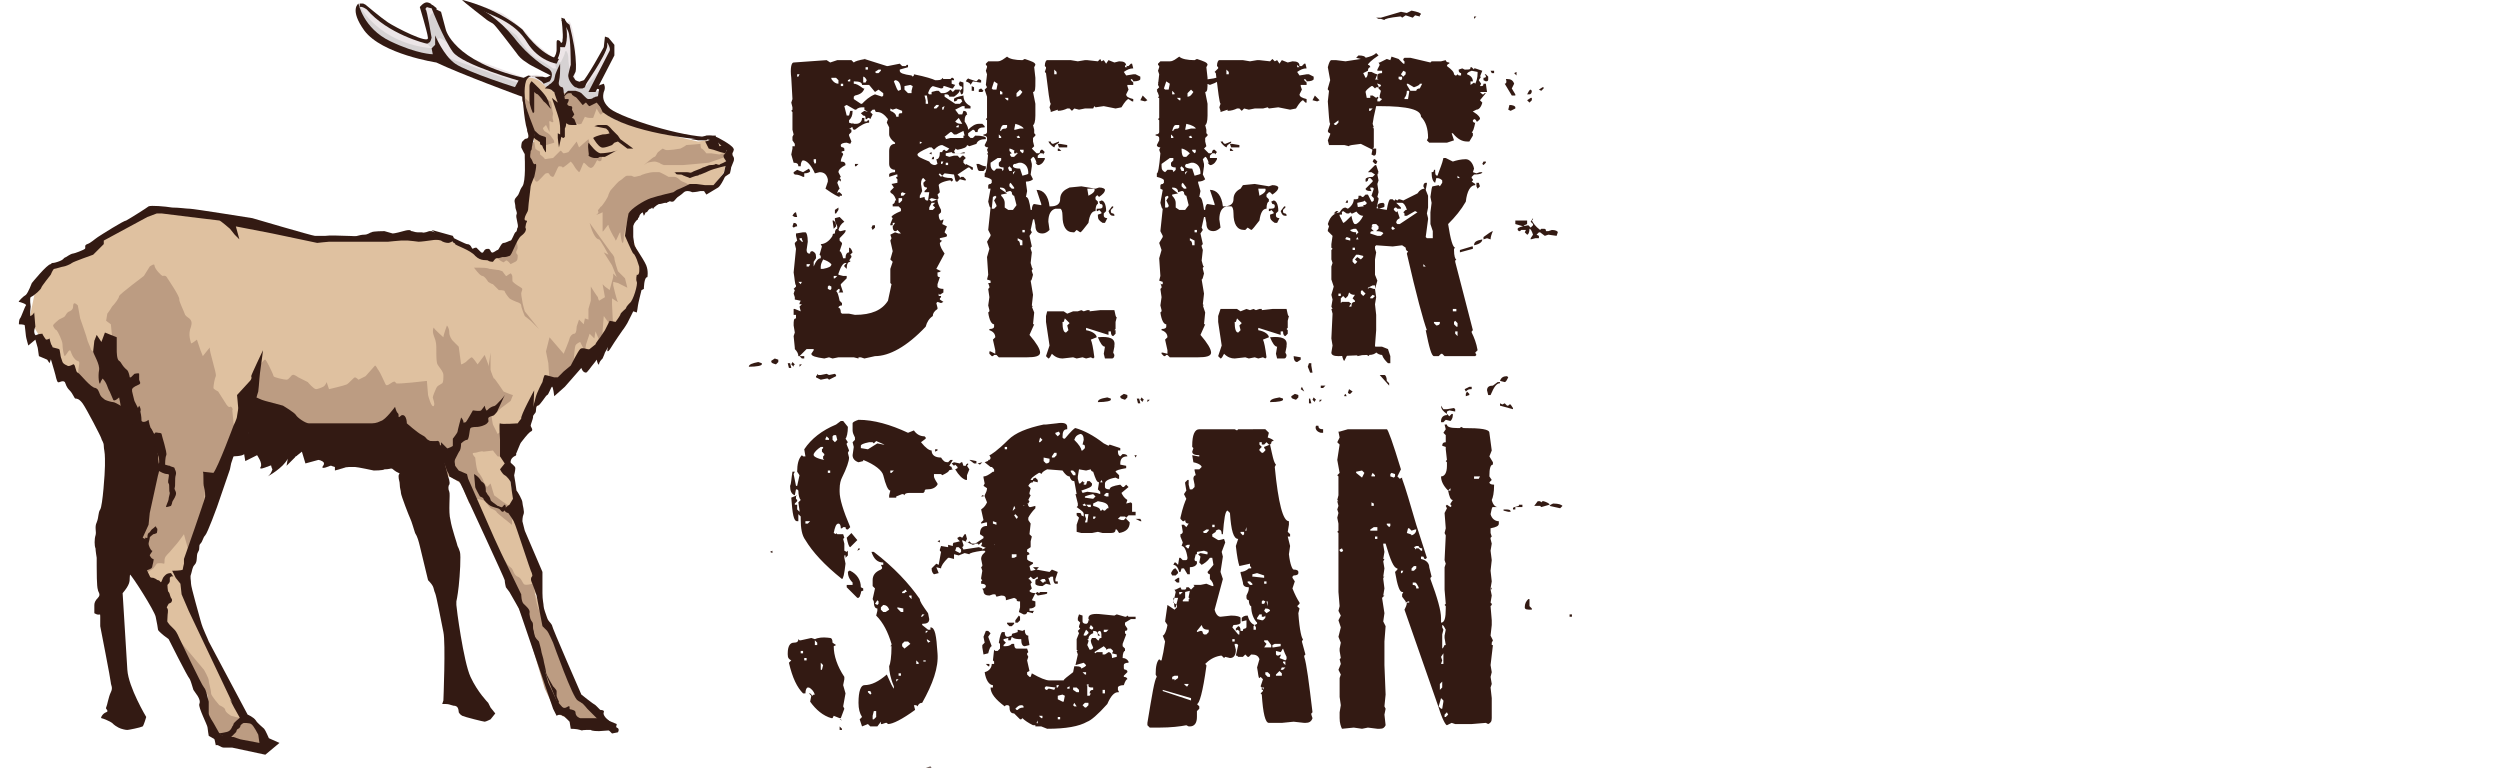 <?xml version="1.0" encoding="utf-8"?>
<!-- Generator: Adobe Illustrator 24.1.2, SVG Export Plug-In . SVG Version: 6.00 Build 0)  -->
<svg version="1.1" id="Layer_1" xmlns="http://www.w3.org/2000/svg" xmlns:xlink="http://www.w3.org/1999/xlink" x="0px" y="0px"
	 viewBox="0 0 212 65.1" style="enable-background:new 0 0 212 65.1;" xml:space="preserve">
<style type="text/css">
	.st0{fill:#ECE5E7;}
	.st1{fill:#DFC1A0;}
	.st2{fill:#BC9C82;}
	.st3{fill:#331A13;}
	.st4{fill:#D6D2D3;}
</style>
<g>
	<path class="st0" d="M44.4,8.2c0,0-7-3-7.1-2.9c-0.1,0-1.1-0.2-1.1-0.2l-3.7-1.6h-0.1c0,0-0.9-0.9-1.2-1.3c-0.4-0.4-0.6-1-0.6-1
		l-0.2-0.7c0,0,0.2,0,0.2,0s0.2,0,0.3,0c0,0,0.9,0.8,0.9,0.8s1.5,1,2,1.3c0.5,0.3,2,1,2.3,0.9c0.3,0,0.5-0.4,0.4-0.4
		c0-0.1-0.6-2.4-0.6-2.4l0.3-0.2h0.2l0.6,0.3c0,0,0.9,2.1,1,2.2c0,0.1,1.6,1.8,1.6,1.8l4.9,1.8c0,0,0.7-0.4,1.2-0.2
		c0.5,0.2,0.9,0.3,0.9,0.3l0.3-0.3c0,0-0.1-0.2-0.2-0.3c-0.1,0-0.1-0.1-0.2-0.1c-0.1,0-3-2.7-3.5-3.3c-0.5-0.6-1.6-1.5-1.6-1.5
		l-0.3-0.6c0,0,1.3,0.4,1.6,0.6c0.3,0.2,1.9,1.4,2.1,1.8c0.2,0.4,2.2,2,2.3,2c0,0,0.3,0,0.3-0.1c0,0,0.3-1.2,0.3-1.2l0.3,0
		c0,0,0.2-1.3,0.1-1.8l0.2-0.1c0,0,0.5,0.9,0.5,3c0,2.1-0.1,1.5-0.1,1.5S48.8,7,48.9,7c0,0,0.3,0.1,0.3,0.1h0.3c0.1,0,1-1.2,1-1.2
		s1.1-1.8,1-1.8c-0.1,0,0.1-0.5,0.1-0.5L52,3.8c0,0,0,0.6,0,0.6c0,0,0,0.1,0,0.2c0,0-1.6,2.9-1.6,2.9s-0.2,0.2,0.5,0.2l0.2,0.1
		l-0.1,0.6l-0.8,0.2l-0.7,0l-0.6-0.6c0,0-0.5-0.1-0.5-0.1c0,0-0.6,0.2-0.6,0.2l-1.1-0.6L44.4,8.2z"/>
	<path class="st1" d="M57,16.7L54.1,18l-0.7,1.6l0.6,1.6l0.6,2.5l-1.5,3.1L50.6,30l-1.3,1.1L48.2,32L47,32.9c0,0-0.4-0.9-0.5-0.7
		S46,33.8,46,33.8l-1.1,1.5c0,0-0.4,1.1-0.8,1.5c-0.4,0.4-0.8,1-0.8,1.2s-0.2,1-0.2,1s0.2,2.7,0.4,2.7s0.3,1.4,0.3,1.4l2,5.7
		l-0.4,1.6l1.4,3.4l1.9,5.2L50,60l1.1,1.2l0.5,0.6l-2.9-0.2l-0.4-0.9l-1.1-0.4l-2.8-8l-0.9-2.7l-4.4-8.8L37,40l-14.2-3.7
		c0,0-1.9,0.4-2.1,0.4c-0.2,0-1.9,3.7-1.9,3.7l-2.5,6.2l-0.5,1.9l0,1l0.9,3.2l2.3,4.7l1.7,3.5l1.2,0.7l0.6,1.3l-0.2,0.7l-3.8-0.6
		l-0.9-3.1l0-0.9l-2.8-5.4l-0.6-0.8l-0.5-1.7l-2.1-3.5l-1.1-3L8.4,34l-4.1-4l-1.2-1.9L2.5,27L3,24.6l1.7-2.1L8.2,21l0.3-0.7l4.7-2.6
		l6.6,1l5.7,1.3l2.2,0.2l1.7,0l4.9,0.1l3.5-0.1l2.2,1.1l0.9,0.6c0,0,1.2-0.2,1.3-0.2c0.1,0,1-0.4,1-0.4l1.1-1.6l0.1-1.9l0.5-3.3
		l-0.1-1.5l0.5-1l-0.8-2.4l-0.3-2c0,0,0-1.1,0.7-1c0.7,0,1.1,0.5,1.1,0.5l1,0.7l0.5,0.3h1.1l0.5,0.4l0.4,0.2l0.7,0.2l0.7-0.1
		c0,0,0,0.8,1.4,1.4c1.4,0.6,6.9,1.8,6.9,1.8l0.7-0.1l1.1,0.3l0.7,0.7l-0.1,0.7l-0.1,0.5l-0.1,0.5l-0.9,1.2L60,16.1
		C60,16.1,58.7,15.3,57,16.7"/>
	<path class="st2" d="M45.5,7.4c0,0-0.3,0.1-0.3,0.1c0,0.1-0.1,0.5-0.1,0.6s0.1,1.6,0.1,1.6c0,0,0.4,0.9,0.4,0.9s0.3,0.4,0.3,0.4
		l0.4-0.4c0,0,0.3,0.6,0.3,0.6c0,0,0-0.4,0-0.6c0-0.2-0.1-0.4,0.1-0.3c0.1,0.1,0.3,0.1,0.2-0.1c-0.1-0.3,0-0.4,0-0.6
		c-0.1-0.2-0.1-1-0.2-1C46.5,8.6,45.5,7.4,45.5,7.4"/>
	<path class="st3" d="M37.4,19.9l-0.8-0.3c0,0-0.1,0-0.2,0c0,0-0.5,0.2-0.6,0.1c-0.1,0-0.2,0-0.4,0c-0.2,0-0.4-0.1-0.5-0.1
		c-0.1,0,0-0.2-0.7,0c-0.7,0.2-0.9,0.2-0.9,0.2l-0.7-0.2c0,0-1,0-1.1,0.1c-0.1,0-0.3,0.2-0.6,0.2c-0.4,0-0.9,0.2-0.9,0.2
		s-0.5,0.1-0.8,0.1c-0.2,0,3.8,0,4,0c0.2,0,1.5,0.1,1.6,0.1s1,0,1.3,0c0.3,0,1.5-0.2,1.5-0.2L37.4,19.9z"/>
	<path class="st2" d="M59.4,12.2c0,0,0,0.4,0.1,0.4c0.1,0,0.4,0.4,0.4,0.4l0.4,0l0.7,0.1l1.1-0.3l0,0.3l-2,0.7c0,0-2.1,0.2-2.2,0.2
		c-0.1,0-1.6,0-1.6,0s-0.3-0.1-0.4-0.2c-0.1,0-0.2-0.1-0.4-0.1c-0.2,0-0.6,0.1-0.6,0.1L54.6,14c0,0,0.8-0.7,0.9-0.7
		c0.1,0,0.2-0.3,0.3-0.4c0.1-0.1,0.4-0.3,0.4-0.3s0,0,0.2,0.1c0.2,0.1,1.3-0.1,1.3-0.1s0.4-0.2,0.5-0.3
		C58.4,12.3,59.4,12.2,59.4,12.2"/>
	<path class="st2" d="M59,15.7c-0.1,0-0.7-0.1-0.7-0.1c-0.1-0.1-0.5-0.2-0.6-0.3s-0.3-0.3-0.5-0.3c-0.2,0-0.5,0-0.5,0
		s-0.7-0.4-0.8-0.4c-0.1,0-0.2,0-0.5,0c-0.3,0-1,0.2-1.1,0.3c-0.1,0-0.4,0.1-0.5,0.1c-0.1,0-0.2-0.1-0.3-0.1s-0.1,0-0.3,0
		c-0.2,0-0.4,0.3-0.6,0.4c-0.2,0.1-0.5,0.5-0.7,0.7c-0.2,0.2-0.2,0.3-0.3,0.5c0,0.2-0.5,0.9-0.6,1c-0.1,0-0.2,0.3-0.3,0.3
		c0,0.1,0.1,0.2,0,0.3c-0.1,0.1-0.2,0.1-0.1,0.1c0.1,0,0.5-0.2,0.5-0.2l0,0.6c0,0,0,0.8,0,1s0.5-0.7,0.5-0.5c0,0.2,0.4,0.9,0.4,0.9
		s0.2,0.3,0.2,0.4c0.1,0,0.3-0.7,0.4-0.7c0,0.1,0.1,0.9,0.2,0.9c0.1,0,0.1-0.6,0.1-0.6c0-0.1,0.5-2,0.5-2s1.4-0.8,1.6-0.8
		c0.2-0.1,0.7-0.2,0.7-0.2s1.5-0.4,1.5-0.5c0-0.1,0.8-0.6,0.8-0.6L59,15.7z"/>
	<path class="st2" d="M44.9,13.7c0,0,0.3,0.8,0.3,0.9c0,0.1,0.1,0.4,0.1,0.5c0,0.1,0.1,0.3,0.2,0.3c0.1,0.1,0.7-0.7,0.8-0.7
		c0.1,0,0.2-0.1,0.3,0.1c0.1,0.2,0.3,0.2,0.3,0.2c0.1,0,0.4-0.9,0.5-0.9c0.1,0,0.3,0,0.3,0.1c0,0.1,0.7-0.5,0.7-0.5s0.2,0.2,0.3,0.4
		c0.1,0.2,0.3,0.4,0.4,0.5c0.1,0,0.3-0.7,0.4-0.8c0.1,0,0.4,0.4,0.5,0.4c0.1,0.1,0.3,0,0.4-0.2c0.1-0.1,0.2-0.5,0.3-0.4
		s0.2,0.1,0.3,0c0-0.1,0.1-0.5,0.1-0.5s-0.6,0-0.6,0c0-0.1-0.3-0.5-0.3-0.5c-0.1,0-0.1-0.2-0.1-0.2c-0.1-0.2-0.2-0.6-0.2-0.6
		l-0.8,0.7L48.9,12l-0.7,0.9c0,0-0.3,0.1-0.4,0.1c-0.1,0-0.2-0.3-0.3-0.2s-0.5,0.5-0.6,0.6c-0.1,0-0.7,0.1-0.7,0.1
		c0-0.1-0.4-0.4-0.4-0.4c0-0.1,0-0.3-0.1-0.3c-0.1,0-0.3-0.2-0.3-0.2l-0.1-0.6C45.2,11.9,44.7,13.2,44.9,13.7"/>
	<path class="st2" d="M49.5,8.5L48.9,8c0,0-0.2-0.1-0.4-0.2c-0.1,0-0.1-0.1-0.4,0c-0.2,0-0.4,0.1-0.5,0.2c-0.1,0,0.3,0.7,0.3,0.8
		c0,0.1,0.2,0.4,0.1,0.5s0.2,0.4,0.2,0.4s0.2,0.7,0.3,0.8c0,0,0.4,0,0.5,0c0,0.1,0.3,0,0.3,0l0.3-0.6c0,0,0.2,0.1,0.4,0.1
		c0.2,0,0.3,0,0.3,0l0.3-0.8c0,0,0.2,0.4,0.3,0.5c0.1,0.1,0.4-0.4,0.6-0.4c0.1,0-0.5-0.8-0.5-0.8l-0.3-0.2L49.5,8.5z"/>
	<path class="st2" d="M45.3,8.9c0.1,0,0.5,1.5,0.7,1.6c0.1,0.1-0.1,0.5,0.3,0.7c0.4,0.2,0.5,0.5,0.6,0.6s0.1,0.3,0.1,0.3l-0.7,0.2
		l-0.9-0.8c0,0-0.4-0.8-0.4-0.9c0-0.1-0.1-0.7-0.2-0.8c0-0.1-0.4-1.6-0.4-1.6S45.1,8.9,45.3,8.9"/>
	<path class="st2" d="M48.3,61c0,0.1,0.4,0.6,0.4,0.6l2.9,0.1l-1.4-1.3l-1.7-2L46.4,53c0,0-0.3-0.1-0.4-0.2c0-0.1-0.1-0.8-0.3-1.1
		c-0.2-0.3-0.4-1.7-0.4-1.7s0.1-0.5-0.1-0.5c-0.1,0-0.7,0.2-0.8,0c-0.1-0.1-0.2-0.5-0.5-0.6s-0.4-0.6-0.5-0.7
		c-0.1-0.1-0.4-0.3-0.4-0.4c-0.1-0.1-0.2-0.3-0.2-0.3s-0.5,0.6-0.4,0.6s1.4,3.1,1.5,3.3c0.1,0.2,0.6,1.3,0.6,1.3l1.7,5.7l1,2.1
		L48.3,61z"/>
	<path class="st2" d="M43.4,43c-0.2,0-1.5-1-1.5-1L41.6,41l-0.3,0.3c0,0-0.3-0.4-0.3-0.5c0-0.1-0.3-0.6-0.4-0.7
		c-0.2-0.1-0.3-1.3-0.3-1.3s-0.4-0.4-0.1-0.4c0.3,0,0.6-0.2,0.8-0.1c0.1,0,0.8-0.1,0.8-0.1s0.3,0.4,0.4,0.5c0.1,0,0.5,0.1,0.5-0.1
		c0-0.2,0.1-1.2,0.1-1.3c0-0.1-0.1-0.9-0.1-0.9l-0.5,0.4l-0.4-0.8c0,0-0.1-0.5-0.1-0.6c-0.1-0.1,0.1-0.3,0.3-0.4
		c0.2-0.1,0.5-0.4,0.5-0.4l0.8-0.6l0.2-0.5c-0.1,0-0.8-0.3-0.8-0.3s-0.8-1.2-0.8-1.1c0,0.1-0.2-0.4-0.3-0.7c0-0.3,0-1.5,0-1.5
		L41.3,32c0,0-0.2,0.5,0,0.5c0.1,0,0.5,0.3,0.4,0.5c-0.1,0.2-0.2,1.2-0.2,1.2l-0.3,0.1l-0.4-0.5c0,0-0.2,0.6-0.3,0.7
		s-0.4,0.8-0.4,0.7s-0.4-0.9-0.5-0.8c-0.2,0-0.7,0.9-0.7,1.1c-0.1,0.2-0.3,1-0.5,1c-0.2,0.1-0.9-0.4-0.9-0.4s-0.3,0.3-0.4,0.2
		c-0.2-0.1-0.8-0.9-0.8-0.9L36,33.8l-0.5-1.3l-0.5,1l-0.3-0.2c0,0-0.2-0.5-0.4-0.4c-0.2,0.1-3,0.6-3,0.7c0,0.2-0.5-0.1-0.5-0.1
		s-0.4,0.3-0.5,0.5c-0.2,0.1-0.5,0.2-0.5,0.2s-4.5-0.5-4.6-0.5c-0.1,0.1-0.5-1.2-0.6-1.2c-0.1,0-0.5,0.5-0.7,0.5
		c-0.1,0-0.4-0.3-0.5-0.3c-0.1,0-0.3-0.1-0.6-0.2c-0.3-0.2-0.6-0.2-0.7-0.3c-0.1-0.1-0.4-0.1-0.4-0.1l-0.5,1.6l5.1,3.4l5.7,0.9
		l1.5-0.3l3.9,2.2l1.7,1.1l0.7,1.7l0.6-0.4c0,0,0.7,0.1,0.7,0.2c0.1,0.1,0.5,0.6,0.5,0.6s0.5,0.2,0.5,0.3c0,0.1,1.2,1,1.3,1.1
		c0.1,0.1-0.1-1.4-0.1-1.4L43.4,43z"/>
	<path class="st2" d="M10.5,34.8c0,0-0.1-2.1-0.2-2.1c-0.1,0-0.5,0-0.6,0c-0.1,0-0.4-0.9-0.6-1.1s-0.4-1.5-0.6-1.5
		c-0.2,0-0.3-0.2-0.3-0.2l-0.3-0.1c0,0-0.2-0.1-0.2-0.2c0-0.1-0.3-0.7-0.3-0.8c0-0.1-0.6-1.8-0.6-1.8l-0.2-1.1
		c-0.3-0.3-0.4-0.2-0.4,0.1c0,0.3-0.3,0.4-0.3,0.4c-0.3,0.1-0.3,0.4-0.5,0.5C5.2,27,5,27.1,5,27.1s-0.5,0.4-0.5,0.5
		c0,0.1,0.2,0.4,0.3,0.4c0.1,0.1,0.5,0.9,0.5,1.2c0,0.3,0.1,1,0.2,1C5.7,30,5.9,29.5,6,29.8c0.1,0.3,0.2,0.5,0.4,0.7
		c0.2,0.2,0.4,0,0.3,0.5c-0.1,0.5-0.1,0.9,0,1s0,0.5,0.3,0.7c0.3,0.3,0.4,0.5,0.5,0.6c0.1,0.1,1.8,1.7,1.9,1.9
		c0.1,0.2,0.5,0.2,0.5,0.2L10.5,34.8z"/>
	<path class="st2" d="M9.5,28.5l-0.1-1l-0.4-0.3l0.1-0.6c0,0,0.3-0.4,0.4-0.6c0.2-0.2,0.6-0.7,0.6-0.9c0.1-0.2,2.1-1.7,2.1-1.7
		l0.5-0.8c0,0,0.4-0.3,0.4-0.1c0,0.3,0.6,0.9,0.7,0.9c0.3-0.1,0.4,0.2,0.4,0.2s1.1,1.6,1,1.8c0,0.2,0.4,1,0.5,1.3
		c0.2,0.3,0.7,0.3,0.5,1c-0.3,0.7,0,1.3,0,1.4c0,0.1,0.5-0.3,0.5-0.3L17,29.7l0.2,0.5c0,0,0.7-0.9,0.6-0.7c-0.1,0.2,0.6,2.2,0.5,2.4
		c-0.1,0.2-0.2,0.8-0.2,1c0,0.1,0.4,0.3,0.4,0.3l0.7,1.1c0,0,0.2,0.3,0.3,0.2c0.1-0.1,0.3,0.2,0.2,0.3c0,0.1,0.2,2,0.2,2l-0.8,1.9
		c0,0-1,1.8-1.2,1.9c-0.2,0-0.4,0.4-0.4,0.4s-0.6,3.9-0.6,4c0,0.1-0.9,1.6-0.9,1.7c0,0.1-0.4-1.4-0.4-1.4S15.1,46,15,46.1
		c-0.1,0.1-0.5,0.6-0.6,0.7c-0.1,0.1-0.4,0.4-0.4,0.5c-0.1,0.2,0,0.5-0.1,0.5c-0.4-0.1-0.6,0-0.6,0L13,48.2c0,0-0.6,0.4-0.7,0.5
		c-0.1,0-0.7-1.2-0.7-1.2l0.3-3.5l1-6.3l-0.7-1.4c0,0-0.3-0.2-0.5-0.3c-0.2-0.1-1.7-4.3-1.7-4.3l-0.6-1.6
		C9.3,30.1,9.4,28.4,9.5,28.5"/>
	<path class="st2" d="M50,18.9l1.8,2.5c0,0,0.3,0.3,0.3,0.5c0,0.2,0.3,1.1,0.3,1.1l0.6,0.6l0.2,0.8L52.4,24L52,23.9v0.3
		c0,0,0.3,1.3,0.4,1.4c0.1,0.1-0.5-0.3-0.5-0.3v0.5c0,0.1,0.1,2.1,0.1,2.1l-0.8-1.1L51,29.3l-0.5-1.2l-0.1,0.6L50,28.3l-0.3,0.9
		l-0.1,0.6L49.2,29c0,0-0.3,0.1-0.4,0.3c-0.1,0.2-0.2,2-0.2,2.1c-0.1,0.1-0.7,0.6-0.7,0.6s-0.3,0.3-0.4,0.3c-0.1,0-0.9,0.1-0.9,0.1
		l-0.1-1.6l-0.2-1l0.3-1.2l1.2,1.4c0,0,0.5-1.2,0.5-1.3s0.2-0.4,0.4-0.4s0.2-0.6,0.2-0.6l0.2-0.6l0.4,0.4l0.1-0.5l0.3,0.1v-0.9
		l0.2-0.7l0-1.2c0,0,0.5,0.8,0.6,0.9c0,0.1,0.1,0.3,0.1,0.3l0.5-0.3l-0.2-1.1c0,0,0,0,0.2,0.2l0.4,0.3l0.3-1.1v-0.3l0.3,0.3l-0.4-1
		l-0.7-1.1l0.4,0.2c0,0-0.7-1.3-0.8-1.3C50.6,20.3,50.3,20,50,18.9"/>
	<path class="st2" d="M42.3,22.9c-0.2,0-0.6-0.1-0.8-0.1c-0.2-0.1-0.6-0.1-0.8-0.1c-0.2,0-0.5,0-0.5,0s0.5,0.7,0.7,0.7
		s0.5,0.5,0.5,0.5s0.3,0.2,0.4,0.2l0.5,0.5c0,0,0.5,0,0.5,0.1c0,0.1,0.3,0.5,0.4,0.6c0.1,0.1,0.6,0.3,0.6,0.3s0.4,0.1,0.4,0.3
		c0,0.2,0.3,0.9,0.3,0.9l0.5,0.4l0.7,0.7l-1.2-1.5c0,0-0.2-0.7-0.2-0.8s-0.1-0.5-0.1-0.7c0-0.2,0.2-0.4,0-0.5
		c-0.5-0.3-0.6-0.4-0.7-0.5c-0.1,0,0-0.5-0.1-0.6c-0.1-0.2-0.1-0.1-0.3,0c-0.2,0.1,0,0.1-0.2,0.1c-0.2-0.1,0.3,0.4,0,0L42.6,23
		L42.3,22.9z"/>
	<path class="st2" d="M43.8,20.5c0,0,0.1,0.3,0.1,0.5c0,0.2-0.2,0.3-0.1,0.5c0.1,0.2,0.1,0,0.1,0.2c0,0.2,0,0.4-0.2,0.5
		c-0.2,0.1-0.4,0.2-0.4,0.2S43,22,42.9,22.1c-0.2,0.1-0.1,0.2-0.3,0.1c-0.2-0.1-0.3-0.2-0.4-0.3c-0.1-0.1-0.3-0.3-0.3-0.3l0.9-0.3
		l0.3-0.3l0.2-0.4L43.8,20.5z"/>
	<path class="st2" d="M14.1,53l3.2,3.8c0,0,0.4,0.7,0.4,0.9c0,0.2,0.2,0.8,0.2,1.1c0,0.2,0.7,1,0.7,1s0.5,0.2,0.5,0.4
		c0,0.2,0.5,0.5,0.5,0.5s0.7,0.2,0.9,0.2s1.5,0.8,1.6,1c0,0.1,0.1,0.6,0.1,0.6l0.2,0.5l-2.6,0l-1.3-0.2c0,0-0.1,0-0.2-0.3
		c-0.1-0.3-0.7-2-0.7-2s0.1-1.4,0-1.6c-0.1-0.1-0.5-0.7-0.6-0.9c0-0.1-1.9-3.2-1.9-3.2L14.1,53z"/>
	<path class="st2" d="M41.6,31.5c0-0.1-0.5-1.4-0.5-1.4l-0.6,0.8c0,0-0.4-0.6-0.5-0.6c-0.1,0-0.5,0.4-0.5,0.4s-0.3,0.2-0.4,0.2
		l-0.2-1.5c0,0-0.4-0.4-0.5-0.5s-0.3-0.4-0.3-0.7c0-0.4-0.2-0.6-0.2-0.6s-0.3,0.8-0.3,1c0,0-0.8-0.7-0.8-0.8c0-0.1-0.2,0.2,0,0.7
		c0.2,0.5,0.2,0.7,0.2,1.2s0,1,0.1,1.2c0.1,0.2,0.5,0.6,0.5,0.9s0,0.6-0.1,0.7c-0.3,0.2-0.4,0.2-0.5,0.4s-0.3,0.7-0.3,0.8
		c0,0.1,0.2,0.5,0.1,0.7c-0.2,0.3-0.5-0.9-0.5-0.9l-0.1-1.2c0,0-2.5,0.3-2.6,0.2c-0.1-0.1-0.1-0.2-0.3-0.1c-0.2,0.1-0.5,0.4-0.6,0.2
		s-0.5-1.1-0.6-1.2s-0.2-0.4-0.3-0.4l-0.8,0.9L30.8,32l-0.4,0.2c0,0-0.2-0.2-0.3-0.2c-0.1,0-0.5,0.5-0.7,0.6
		c-0.2,0.1-1.5,0.4-1.5,0.4l-0.2-0.6c0,0-0.1,0.3-0.3,0.4c-0.2,0.1-0.5,0.2-0.6,0.2c-0.2,0-0.7-0.6-0.7-0.6L25.3,32
		c0,0-0.4-0.3-0.5-0.2c-0.1,0-0.3,0.4-0.5,0.4c-0.2,0-1.1-0.2-1.1-0.3c0-0.1-0.4-0.9-0.4-0.9s-0.2-0.4-0.3-0.5
		c-0.1-0.1-0.8,0.9-0.8,0.9l0.2,2.1c0,0,2,1,2.5,1c0.5,0,7,1.2,7.1,1.1s2.5-1.2,2.6-1.2c0.1,0,1,1.7,1.2,1.8s2.2,1.6,2.3,1.6
		c0.1,0,2.2-0.6,2.2-0.6l0.8-1.2l1.3-1.6c0,0,0.4-0.9,0.3-1S41.6,31.5,41.6,31.5"/>
	<path class="st4" d="M30.5,0.5c0,0,1.6,3.2,6.2,3.6l1,0.7l6.7,2.4l-0.2,0.7l-6.6-2.6c0,0-1-0.3-1.1-0.3c0,0-3.7-0.8-4.7-1.9
		C30.8,1.8,30.2,1.2,30.5,0.5"/>
	<path class="st4" d="M36.2,3.6c0,0,0.1-1,0.1-1c0,0,0-1.9,0.6-1.4C37.5,1.6,38.3,4,38.3,4s-1.3-1.4-1.2-0.4V4l-0.2,0.1
		C36.9,4.1,36.4,4.1,36.2,3.6"/>
	<path class="st4" d="M41.2,1.1c0,0,2.6,1.9,2.6,1.9s1.1,1.7,1.8,2c0.6,0.3,1.3,0.8,1.3,0.8s0.2,0,0.3,0c0,0,0.3,0.1,0.3,0.2
		c-0.1,0-0.2,0.4-0.2,0.4s-0.4,0.8-0.5,0.8c-0.1,0-0.3,0.1-0.4,0.1c0,0-0.1,0.1-0.1,0.1l-0.5-0.7h0.5c0,0,0.3,0.2,0.3-0.1
		s0.1-0.4,0-0.5c-0.1-0.1-0.4-0.3-0.5-0.3c-0.1,0-2.6-1.8-2.6-1.8l-1.9-2.3L41.2,1.1z"/>
	<path class="st4" d="M47.1,5.2l0.4,0.1l0.1-0.1c0,0,0.3-0.6,0.3-0.7c0-0.1,0-0.1,0.1-0.2c0,0,0.2,0.2,0.2,0.7
		c0,0.5,0.2,1.3,0.2,1.5c0,0.1,0,0.2,0.1,0.3c0.1,0.1,0.2,0.2,0.2,0.2c0.1,0,0.5,0.3,0.5,0.3c0,0.1,0.2,0.1,0.3,0.1
		c0.1,0,0.2-0.1,0.2-0.1l2-2.3l-1.2,2.7L51,7.7l-0.2,0.5c0,0-0.6,0.3-0.7,0.3c-0.1,0-0.3,0-0.4,0c-0.1,0-0.5-0.2-0.7-0.4
		c-0.2-0.2-0.4-0.3-0.5-0.3c-0.1,0-0.2,0-0.3,0c-0.1,0-0.4,0.1-0.5,0.2c-0.1,0-0.3-0.5-0.3-0.5s-0.2-0.3-0.2-0.3L47.4,6
		C47.4,6,47,5.8,47.1,5.2"/>
	<path class="st3" d="M61.8,14.2c0,0-0.5,1.4-0.9,1.7c-0.5,0.3-1,0.6-1,0.6l-0.2-0.3l-0.3,0c-0.4,0.1-0.7,0.1-0.7,0.1
		s-0.2-0.1-0.4-0.1c-0.2,0-0.3,0.1-0.3,0.1s-0.3,0.3-0.7,0.5c-0.5,0.3-0.8,0.4-0.9,0.4c-0.1,0-0.3,0.1-0.5,0.1c-0.1,0-1.8,0.7-2,1.2
		c-0.2,0.5-0.4,1.4-0.4,1.4v0.5c0,0,1.1,1.6,1.3,2.1c0.2,0.5,0.1,1,0.1,1c-0.3,0-0.3,1-0.3,1l-0.2,0.1c0,0-0.3,1.2-0.3,1.3
		S54,26.5,54,26.5l-0.3-0.1l-0.2,0.4l-0.3,0.6c0,0-0.3,0.5-0.4,0.6c0,0-0.7,1-1,1.5c-0.3,0.5-0.3,0.2-0.3,0.2s0.1-0.5,0.1-0.4
		c0,0.1-0.3,0.6-0.3,0.6s-0.1,0.3-0.2,0.5c-0.1,0.1-0.3,0.3-0.3,0.5c-0.1,0.1-0.2-0.4-0.2-0.4s-0.2,0.3-0.3,0.4
		c-0.1,0.1-0.5,0.7-0.6,0.7c-0.3,0-0.4-0.4-0.4-0.4l-1.4,1.6L47,33.6c0,0-0.1-0.9-0.2-0.8c-0.1,0.1-0.3,0.7-0.4,0.7
		s-0.6,0.9-0.8,0.9c-0.2,0-0.1,0.5-0.2,0.6c-0.1,0.1-0.7,1-0.7,1s0.6-1.7,0.7-2.2c0.1-0.5,0.6-1.4,0.6-1.4s0.1-0.5,0.2-0.6
		c0.1,0,0.8,0.2,0.8,0.2l0.3,0l0.5-0.5l0.6-0.5c0,0,0.6-1.2,0.8-1.4c0.2-0.2,0.7,0.1,0.8,0c0.1-0.1,0.4-0.3,0.5-0.4
		c0-0.1,0.4-0.6,0.4-0.6l0.4-0.6l0.4-0.8l0.5,0.1c0,0,0.3-0.4,0.4-0.6c0-0.2,0.5-0.5,0.5-0.6c0-0.1,0.3-0.4,0.3-0.4
		c0.3-0.2,0.7-1.6,0.6-1.8c-0.1-0.2,0-0.6,0-0.6c0.3,0.1,0.2-0.7,0.2-0.7l-0.2-0.6c0,0-0.2-0.5-0.3-0.5c-0.1-0.1-0.7-1.5-0.7-1.5
		s0.2-1.5,0.3-1.9c0.2-0.4,1.3-1.1,1.9-1.3c0.6-0.2,1.9-0.5,1.9-0.5l0.3-0.2c0.3-0.1,1.1-0.5,1.1-0.5l0.5,0l0.8,0.1l0.7,0L61.8,14.2
		z"/>
	<path class="st3" d="M45.3,33.1c0,0-0.1,2.2-0.1,2.3c0,0.1-0.2,0.6-0.2,0.7c0,0.1,0.3,0.4,0,0.5c-0.3,0.2-0.7,0.8-0.8,0.9
		c-0.1,0.1-0.3,0.7-0.4,0.9c-0.1,0.1,0.1,0.2-0.2,0.3c-0.3,0.2-0.3,0.4-0.3,0.5c0,0.1,0.4,0.3,0.4,0.5c0,0.2-0.1,0.6-0.1,0.6
		s0.2,1.2,0.2,1.3c0.1,0.1,0.5,0.8,0.5,1c0,0.2,0.2,0.8,0.1,1c-0.1,0.2-0.1,0.6-0.1,0.6l0.2,0.8l1.5,3.5c0,0,0,1.2,0,1.8
		c0,0.6,0.1,0.9,0.1,1.1c0,0.2,0.2,0.7,0.3,1c0.1,0.3,0.3,0.4,0.4,0.6c0,0.2,2.5,5.9,2.5,5.9s1,0.8,1.2,0.9c0.1,0.1,0.4,0.4,0.4,0.4
		s0.4,0,0.3,0.2c-0.1,0.2,0.2,0.5,0.2,0.5l0.9,0.8c0.3,0.1,0.1,0.4,0.1,0.4l-0.5,0.1l-2.1-2.1c0,0-0.4-0.5-0.5-0.5
		c-0.1-0.1-0.2-0.1-0.3-0.2c-0.4-0.1-2.1-4.9-2.1-4.9s-0.4-0.9-0.5-1c-0.1-0.1-0.4-0.4-0.4-0.4l-0.5-2.6c0,0-0.3-0.9-0.4-1.1
		c-0.1-0.2-0.1-0.4,0-0.5c0.1-0.1,0-0.2,0-0.3c-0.1-0.1-1.4-4.2-1.5-4.3c0-0.1-0.5-0.8-0.5-0.8s-0.2,0-0.3-0.2
		c-0.1-0.2,0.4-0.5,0.4-0.5l0.3-0.5c0,0-0.2-1.3-0.2-1.4c0-0.1-0.3-0.5-0.5-0.6c-0.2-0.1-0.4-0.5-0.4-0.5l0.4-0.5l-0.4-0.6l0-1.4
		c0,0-0.1-1.5,0-1.4c0.1,0.1,1.5,0,1.5,0s0.2-0.3,0.3-0.4C44.1,35.3,45.3,33.1,45.3,33.1"/>
	<path class="st3" d="M52.2,61.9c0,0-1.3,0.1-1.4,0.1c-0.1,0-0.6,0-0.7-0.1c-0.1,0-0.4,0-0.4,0c-0.5,0-0.2,0.1-0.5,0
		s-0.8-0.1-0.8-0.1l-0.1-0.6l-0.5-0.5c-0.4-0.2-0.6,0-0.6,0l-0.3-0.6l-2.9-8.5l-0.8-1.4l-0.3-0.4c0,0-0.1-0.4-0.1-0.6
		c0-0.1-3.2-7-3.2-7s-0.6-1.4-0.7-1.4c-0.1,0-0.8-0.4-0.8-0.4s0-0.2-0.1-0.3c-0.1-0.1-0.3-0.8-0.4-1c-0.1-0.2-0.2-1-0.2-1l0-0.6
		l0.7,0.7c0,0,0.4-0.1,0.4,0c0,0.1,0,0.2,0,0.4c0,0.2,0.1,0.9,0.1,0.9l0.3,0.4l0.7,0.3l0.1,0.4l2.2,5l0.6,1.3l1.7,3.5
		c0,0,0,0.6,0.2,0.8c0.2,0.2,0.6,0.5,0.5,0.8c-0.1,0.2,1.6,5.9,1.6,5.9l0.7,1.5l0.6,0.7c0,0,1,0,1,0.3c0,0.4,0.4,0.5,0.4,0.5
		c0.5,0,0.9,0,1,0s0.9,0,0.9,0l1.2,0.5"/>
	<path class="st3" d="M37.6,38.8c0,0.1,0.4,1.6,0.4,1.6s0.2,0.5,0.1,0.7c-0.1,0.1-0.1,0.4,0,0.6c0.1,0.2-0.1,1.7,0.1,2.4
		c0.1,0.7,0.6,2.1,0.6,2.2c0.1,0.2,0.1,0.2,0.2,0.5s0,2-0.1,2.9c-0.1,0.9-0.2,1.3-0.2,1.3s0,0.1,0,0.3c0,0.2,0.6,4.8,1.2,6.1
		c0.6,1.3,1.5,2.2,1.5,2.2l0.2,0.4l0.4,0.5l-0.4,0.5c0,0-0.4,0.2-0.5,0.2c-0.1,0-1.7-0.4-1.9-0.5c-0.2-0.1-0.3-0.3-0.3-0.3
		s0-0.4-0.2-0.5c-0.2-0.1-0.1,0-0.4-0.1c-0.3-0.1-0.4-0.1-0.5-0.1h-0.3l0.1-0.3c0,0,0.2-4.9,0-5.8c-0.2-1-0.6-3.1-0.7-3.3
		c-0.1-0.2-0.1-0.4-0.2-0.6s-0.4-0.5-0.4-0.5s-0.6-2.5-0.7-2.9s-0.2-0.8-0.4-1.1c-0.1-0.3-0.3-1-0.4-1.2c-0.1-0.2-0.8-2-0.8-2.2
		c0-0.2-0.1-0.4-0.1-0.7c0-0.3-0.1-0.4-0.1-0.7c0-0.3,0.2-0.2,0-0.3l-0.2-0.1c0,0-0.3-0.2-0.4-0.3c-0.1-0.1,0.1,0.4-0.1-0.4
		c-0.2-0.7,0.1-0.9,0-1c0-0.1,0.1-0.6,0.1-0.6s1-0.4,1.2-0.3c0.2,0.1,0.8,0.5,1,0.5c0.2,0.1,0.6,0.3,0.8,0.4
		C36.4,38.3,37.6,38.8,37.6,38.8"/>
	<path class="st3" d="M25,38.2l0.1,0.5l0.5-0.4l0.3,1l1.1-0.3c0,0,0.7,0.1,0.4,0.5c-0.3,0.4,0.6,0,0.6,0l0.4-0.2l0,0.6l0.7-0.2
		l0.9-0.4c0,0,0.5-0.6,0.6-0.8L30,38.1C30,38.1,26.1,36.7,25,38.2"/>
	<path class="st3" d="M37.9,38.3l-0.6-0.6c0,0,0-0.4-0.3-0.3c-0.3,0,0,0-0.3,0c-0.3,0-0.2,0-0.4-0.1c-0.2-0.1-0.1-0.2-0.5-0.4
		c-0.4-0.2-1.3-1-1.3-1s0-0.3-0.1-0.5s-0.2-0.2-0.3-0.2c-0.1,0-0.3,0.3-0.3,0.1c0-0.2,0-0.2-0.1-0.3c-0.1-0.1-0.2-0.5-0.2-0.5
		c0,0-0.8,1.1-1.2,1.2c-0.4,0.2-0.6,0.2-1,0.2s-0.4,0-0.6,0c-0.2,0-4.2,0-4.5,0s-1-0.5-1.1-0.7C25,35,24,34.4,24,34.4
		s-1.1-0.3-1.5-0.4s-0.7-0.3-0.8-0.3c-0.1-0.1-0.6,2.4-0.6,2.6c0,0.2-0.1,0.7-0.2,0.8c-0.1,0.2-0.1,0.4-0.2,0.6
		c-0.2,0.3-0.4,0.5-0.5,0.6c-0.2,0.1-0.5,0.4-0.5,0.4s0.9,0,1-0.2l0.1,0.6l1-0.5c0,0,0.5,0.7,0.3,1c-0.2,0.3,0.5,0,0.5,0
		c0.1,0,0.4-0.2,0.4-0.1s0.1,0.3,0.1,0.3s-0.1,0.4-0.4,0.6c0,0,1.3-0.7,1.7-1.5l-0.1,0.6l0.7-0.7c0,0,0.4-0.5,0.5-0.7
		s0.6,0.4,0.6,0.4s0.3,0.2,0.4,0.2c0.1,0,0.4,0.1,0.4,0.1s1,0.7,1.5,0.8s1.2,0,1.2,0s0.3,0,0.5,0c0.2,0,1.6,0.3,1.6,0.3
		s0.8,0,0.9-0.1c0.1,0,0.3,0,0.7-0.1c0.4-0.1,0.9-0.2,1.1-0.3c0.2,0,2.1,0.2,2.1,0.2l0.4,0.1l0.8-0.4L37.9,38.3z"/>
	<path class="st3" d="M22.3,29.7c0,0.2-0.3,2.1-0.3,2.4c0,0.2-0.1,1.1-0.1,1.1s-0.2,0.6-0.2,0.8c0,0.1-0.1,0.3-0.2,0.6
		c0,0.2-0.7,3.6-0.7,3.6s-0.2,0.2-0.5,0.3c-0.3,0-0.5,0.2-0.5,0.2l-0.2,0.6l-0.1,0.5l-1.1,3.2c0,0-0.8,2.2-1,2.4
		c-0.2,0.2-0.2,0.5-0.4,0.7s0,0.4-0.2,0.7c-0.2,0.3,0,0.8-0.3,1.1c-0.2,0.2-0.2,0.5-0.3,0.8c-0.1,0.2,0,0.5,0,0.8
		c0,0.3,0.7,2.7,0.8,3.1c0.1,0.4,0.3,0.9,0.4,1.1s0.3,0.7,0.3,0.7l3.3,6.2c0,0,0.5,0.2,0.7,0.5c0.1,0.2,0.6,0.6,0.7,0.7
		c0.1,0.1,0.4,0.8,0.4,0.8l0.9,0.4l-1.2,1l-2.8-0.6c0,0-0.3,0-0.7,0c-0.3,0-0.5-0.3-0.7-0.2L18,61.8l0.9,0.6l0.5,0.1h0.4l0.6,0.2
		L22,63l-0.1-0.7c0,0-0.4-0.8-0.6-0.9c-0.1-0.1-0.7-0.1-0.7-0.1c-0.1-0.1-1.6-2.8-0.9-1.7L16,51.8l-0.6-1.4l-0.1-0.9L14.9,49
		c0,0-0.2-0.4-0.3-0.6c0,0,0.8,0,0.9-0.1c0-0.1,0.1-0.5,0.1-0.5s0-0.3,0-0.4c0,0,1.8-5.1,1.8-5.3s0-0.4-0.1-0.8
		c-0.1-0.3,0-1.2-0.1-1.3l0.9,0.1c0.4-0.5,1.7-4,1.7-4s0.3-0.6,0.3-0.8c0-0.1,0.1-0.5,0.1-0.7c0-0.1-0.1-1.1-0.1-1.1l1.1-1.2
		c0,0,0.2-0.2,0.1-0.4C21.3,31.8,22.3,29.7,22.3,29.7"/>
	<path class="st3" d="M7.9,29.8c0,0.2,0.6,1.1,0.5,1.6s0,1.3,0.1,1.1c0-0.1,0.2-0.4,0.2-0.4c0.4,0.4,0.4,0.8,0.6,1.1
		c0.1,0.2,0.2,0.5,0.3,0.7s0.5-0.2,0.5-0.2s0.2,0.9,0.2,1.4c0,0.4,0.6,1.7,0.8,2.1c0.2,0.4,0.1,0.9,0.2,0.9c0.1,0,0.4-0.1,0.4-0.1
		s0.2,0.8,0.2,1c0,0.2,0,0.6,0.3,0.6c0.2,0,0.5,1.5,0.5,1.5l0.1,0.6c0,0,0,0.5-0.2,0.6c-0.1,0.1-1.2,2.6-1.4,2.8
		c-0.1,0.2-0.4,0.9-0.5,1.1c-0.1,0.2,0.6,0.8,0.3,0.9c-0.2,0.1-0.3,0.7-0.3,0.7s0.3,0.1,0.3,0.4c0,0.2-0.1,0.4,0,0.5
		c0.2,0.1,2.1,3.1,2.2,3.6c0.1,0.5,0.2,1,0.2,1.1c0,0.1,0.5,0.5,0.5,0.5l0.4,0.3c0,0,1.6,3.2,1.8,3.4c0.1,0.2,0.2,0.6,0.3,0.9
		c0.1,0.2,0.7,0.8,0.5,1.2c-0.1,0.3,0.7,1.8,0.7,2c0,0.1,0.1,0.7,0.1,0.7l0.7,0.4l0.6-0.1l0,0.2l-0.9-1.6c0,0-0.4-0.6-0.4-0.8
		c0-0.2,0,0,0-0.4c0-0.4,0-0.3,0-0.6c-0.1-0.3-0.2-1-0.4-1.2c-0.2-0.2-2.1-4.2-2.1-4.2s-0.2-0.5-0.4-0.7c0,0-0.3-0.3-0.4-0.4
		c-0.3-0.4-0.2-0.2-0.2-0.6c0-0.4,0.1-0.6,0-0.8c-0.2-0.2-0.1-0.4-0.3-0.4c-0.1,0-1.8-3.6-1.8-3.6l0.3-1.1l-0.1-0.8l-0.2-0.1
		l0.5-1.1l0.1-1l0.7-3.2c0,0,0.2-0.6,0.1-0.9c-0.1-0.2-0.1-0.8-0.1-0.8s-0.3-1.8-0.5-2.1c-0.2-0.2-0.3-0.9-0.3-0.9
		c-0.5,0.4-0.7,0-0.7,0l-0.2-1l-0.3-0.6l-0.2-0.8c0,0-0.2-1-0.2-1.2c0-0.1-0.1-0.5-0.2-0.6c-0.5-0.4-0.5-0.7-0.7-0.8
		s-0.2-0.8-0.2-0.9v-1.1l-1-0.4l-0.3,0.8l-0.4-0.6L8,28.9L7.9,29.8z"/>
	<path class="st3" d="M3.8,29.2c0.2,0,0.9,2.6,0.9,2.6s0.1,0.5,0.2,0.6s0.4-0.2,0.6,0c0.1,0.2,0.1,0.4,0.4,0.7
		c0.3,0.3,0.4,0.7,0.5,0.7c0.1,0,0.3,0,0.6,0.4c0.3,0.4,1.6,2.9,1.6,3c0,0.1,0.2,0.3,0.2,0.6c0,0.3,0.1,0.5,0.1,1.1v0.6
		c0,0.6-0.2,3.4-0.4,3.7c-0.2,0.3-0.1,0.6-0.3,1.1c-0.2,0.4,0,0.8-0.1,1.1c-0.1,0.3-0.1,0.9,0,1.1c0,0.2,0.1,0.8,0.1,0.8
		s0,0.3,0,0.7c0,0.3,0,1.8,0.1,2c0,0.2,0.3,0.4,0,0.7c-0.2,0.2-0.3,0.4-0.3,0.6c0,0.2,0,0.7,0,0.7c0.5,0.3,0.5-0.1,0.5,0.3
		c0,0.5,0,0.8,0,0.8s0.9,4.6,0.9,4.8s0.2,0.4,0,0.8c-0.2,0.4-0.3,1.1-0.4,1.3c-0.1,0.1,0.3,0.3,0,0.4c-0.3,0.1-0.5,0.5-0.4,0.5
		c0.1,0,0.8,0.3,0.9,0.4c0.4,0.4,0.8,0.5,0.8,0.5s0.3,0.1,0.5,0.1c0.1,0,1.1-0.2,1.3-0.3c0.1-0.1,0.3-0.8,0.3-0.8s-1.5-2.5-1.6-4
		c-0.1-1.5-0.4-6.5-0.4-6.5C11,49.6,11,49.3,11,49c0-0.3,0.1-0.5,0.1-0.6c0-0.1,0-0.9,0.1-1.1c0.1-0.1,0.3-2,0.3-2l1.2-2.9l0.1-1.8
		c0,0,0-0.3,0.1-0.5c0-0.2-2.2-5.4-2.2-5.4s-0.9-0.6-1.1-0.6c-0.1,0-0.5-0.1-0.7-0.2c-0.1-0.1-0.3-0.2-0.4-0.4
		C8.3,33,8.3,33,8.1,32.9c-0.4,0-1.3-1.2-1.5-1.3c-0.2,0-0.2-0.8-0.4-0.7s-0.4,0.2-0.5,0.1c-0.5-0.2-0.4-0.4-0.5-0.6
		c-0.1-0.2-0.1-0.8-0.2-0.8c-0.4-0.1-0.7-0.2-0.7-0.2L3.8,29.2z"/>
	<path class="st3" d="M61.3,15.1l0.6-0.4c0,0,0.1-0.4,0.1-0.5c0,0,0.2-0.5,0.2-0.5s0.1-0.2,0-0.4c-0.1-0.1-0.1-0.3-0.1-0.3
		s0.2-0.3,0.1-0.4c-0.1-0.3-1.4-1-1.5-1c-0.1,0-0.3-0.1-0.5-0.1c-0.2,0-0.3,0-0.6,0.1c-0.3,0.1-0.3,0.1-0.5,0.2l0.8,0
		c0,0,0.4,0.1,0.5,0.1c0.1,0,0.5,0.2,0.5,0.2l0.5,0.5c0,0,0.3,0.1,0.2,0.2c-0.1,0.1-0.1,0.3-0.2,0.3c-0.1,0.1,0,0.3,0,0.3l0.2,0.3
		L61.3,15.1z"/>
	<path class="st3" d="M59.7,11.6l-0.6,0.2c0,0-5.7-0.5-8-2.3c0,0-0.3-0.7-0.4-0.8c0-0.1-0.1-0.4,0-0.5c0-0.1,0.1-0.5,0.1-0.6
		s-0.6-0.1-0.7-0.1c-0.1,0,1.1-0.4,1.1-0.4s0.2,0.3,0,0.7c-0.1,0.4-0.1,0.8,0.4,1.3C52.2,9.8,57,11.4,59.7,11.6"/>
	<path class="st3" d="M44.3,7.8c0,0,0.1,2.3,0.4,3.2c0,0,0,0.1,0,0.1c0.3,0.8-0.1,0.6-0.2,0.7c-0.1,0.1-0.1,0.1-0.2,0.2
		c-0.1,0.1-0.1,0.5-0.1,0.5s0.1,0.2,0.2,0.4c0.1,0.2,0.1,0.1,0.1,0.3l0,0.2c0,0,0.1,2-0.2,2.4c-0.3,0.4-0.2,0.6-0.5,0.9
		c-0.3,0.3-0.1,0.5-0.1,0.8c0,0.3,0.2,0.5,0.1,0.7c-0.1,0.2,0.2,0.9,0.1,1.1c-0.1,0.1,0,0.3-0.2,0.4c-0.1,0.1-0.3,0.7-0.4,0.7
		c-0.1,0-0.4,0.2-0.6,0.2c-0.2,0-0.4,0.6-0.5,0.6c-0.1,0-0.4,0.3-0.5,0.2c-0.1,0-0.1-0.3-0.3-0.3c-0.1,0-0.2,0-0.3,0.1
		c-0.1,0.1-0.1,0.3-0.3,0.2c-0.1-0.1-0.4-0.4-0.4-0.4c-0.3,0-0.3,0.2-0.4,0c-0.1-0.2-0.2-0.3-0.4-0.3c-0.1,0-1.1-0.5-1.1-0.5
		L38.4,20l-1.8-0.5l0.6,0.5c0,0-0.7,0-0.9,0c-0.2,0-0.3,0-0.8,0c-0.4,0-0.6,0.1-0.8,0.1c-0.2,0,2.5,0.2,2.7,0.3
		c0.1,0.1,0.4,0.2,0.6,0.2c0.2,0,0.4-0.2,0.4-0.1c0,0.1,0.2,0.1,0.2,0.2c0,0.1,1.3,0.5,1.7,1c0.5,0.5,1,0.3,1.1,0.4
		c0.1,0.1,0.4,0.1,0.4,0.1s0.2-0.3,0.3-0.3c0.1,0,0.2,0,0.5-0.1c0.3,0,0.3,0,0.6-0.1c0.2,0,0.6-1.4,1-1.7c0.4-0.3,0.4-0.5,0.4-0.6
		c-0.1-0.1,0-0.3,0-0.4s0.2-0.3,0-0.3c-0.2,0-0.1-0.3,0-0.5c0.1-0.2,0.2-0.3,0.2-0.6c0-0.2,0.2-1.7,0.2-1.8c0-0.1,0.3-0.8,0.3-0.8
		s0.3-1.2,0.1-1.1c-0.1,0.1-0.2-0.1-0.2-0.1s-0.1-0.3-0.2-0.4c-0.1-0.1,0-0.4,0-0.6c0.1-0.1,0.1-0.2,0.1-0.3c0-0.1,0.3-1.3,0.3-1.3
		S44.5,9.1,44.3,7.8"/>
	<path class="st3" d="M36.5,20.1c0,0-2.8-0.2-2.9-0.2c-0.1,0-0.6-0.1-0.8,0c-0.3,0.1-0.8,0.2-1.1,0.2c-0.2,0-3.6-0.2-4.1-0.1
		C27.1,20,26.8,20,26.7,20c-0.2,0-5.3-1.5-5.3-1.5s-5-0.8-5.3-0.8c-0.3,0-0.9-0.1-1.5-0.1c-0.6-0.1-1.8-0.2-2-0.1
		c-0.1,0.1-1.7,1.1-1.9,1.2c-0.2,0-2.1,1.2-2.4,1.4c-0.3,0.2-0.6,0.5-0.9,0.6c-0.3,0.1-0.1,0.3-0.2,0.4c-0.1,0.1-0.9,0.4-1,0.4
		c-0.1,0-0.3,0.1-0.6,0.3c-0.3,0.1-0.1,0.2-0.7,0.4c-0.6,0.2-0.4,0-0.6,0.2C4,22.4,2.7,24,2.7,24s-0.3,0.8-0.5,1
		c-0.2,0.1-0.7,0.6-0.6,0.6c0.1,0,0.7,0.2,0.6,0.3c-0.1,0.1-0.4,1-0.5,1.1c-0.1,0.1-0.1,0.5-0.1,0.5s0.5,0,0.5,0.1
		c0,0.1,0.1,0.8,0.1,0.9c0,0.1,0.2,0.8,0.2,0.8l0.6-0.5l0.2,0.7l0.1,0.7L4,30.5l0.2,0.3c0,0,0.2-0.6,0.2-0.5s0,0.5,0,0.5l0-1.1
		c0,0,0.1-0.3,0-0.4c-0.1-0.1-0.2-0.6-0.2-0.6s-0.1,0.1-0.3,0.1c0,0-0.3-0.4-0.3-0.5c0,0-0.3,0-0.5,0.1c-0.1,0.1-0.2-0.1-0.2-0.3
		c0-0.2,0.1-0.4,0.1-0.4l-0.1-1.2c0,0-0.1,0.2-0.3,0.3c-0.1,0.1,0-0.8,0-0.8s-0.1-0.7,0-0.8C3,25,3.5,24.5,3.5,24.4s0.8-1.1,0.8-1.1
		s0.2-0.5,0.3-0.5c0.1,0,0.7-0.2,0.8-0.2s0.6-0.2,0.7-0.3c0.1-0.1,1.8-0.7,1.8-0.7l0.9-0.9l0-0.3l3.7-2l0.8-0.3h0.4
		c0,0,4.8,0.6,4.9,0.6c0.1,0,0.9,0.7,0.9,0.7s0.4,0.5,0.4,0.5c0.1,0.1,0.4,0.4,0.4,0.4l-0.3-1.1l3.1,0.6l3.8,0.8c0,0,0.9-0.1,1-0.1
		c0.1,0,0.5,0,0.7,0s4.3,0,4.3,0s1-0.1,1.1-0.1s0.5,0,0.6,0s0.9,0.1,0.9,0.1c0.4,0,2.3-0.3,2.3-0.3L36.5,20.1z"/>
	<path class="st3" d="M50.5,7.8l1.6-3.1c0,0,0-0.4,0-0.5c0-0.1,0-0.4,0-0.4l-0.5-0.6l-0.3-0.1L51.2,4c0,0-1.4,2.6-2,3.2l0.3,0.2
		c0,0,1.9-2.7,2-3.5V3.6c0,0,0.3,0.5,0.2,0.7c-0.1,0.2-1.8,3.5-1.8,3.5L50.5,7.8z"/>
	<path class="st3" d="M44.6,9.5l-0.2-0.7c0,0-0.1-0.2-0.1-0.3c0-0.1,0-0.3,0-0.3L44,8.1c0,0-4.9-1.8-7-2.8c0,0-4.6-0.7-6.1-2.7
		c-1.3-1.8-0.5-2.3-0.5-2.3s0.4,2.1,2.7,3.2c2.3,1.1,3.6,1.1,3.6,1.1l-0.1-0.5l0.3-0.3l0-0.8c0,0,0.7,1.7,1.7,2.4
		c1,0.7,5.3,2.1,5.8,2.2l0.2,1.6L44.6,9.5z"/>
	<path class="st3" d="M39.2,0c-0.1,0,2.1,1.7,2.1,1.7s0.3,0.2,0.5,0.3s1.6,2,2,2.5c0.4,0.6,0.9,0.8,1,0.9c0.1,0.1,1.9,1,1.9,1
		s-0.9,0.4-0.9,0.4c0-0.1,0.3,0.3,0.3,0.3l0.5-0.2c0,0,0.2-0.2,0.2-0.6c0-0.4-0.5-0.6-0.5-0.6s-1.5-0.9-2.7-2.5
		C42.3,1.6,40.9,0.7,39.2,0"/>
	<path class="st3" d="M49.6,7.4c0,0-0.2,0.1-0.2,0.1c-0.1,0-0.2,0-0.3,0c-0.1,0-0.2-0.1-0.3-0.1c-0.1,0-0.7-0.6-0.6-1.1
		c0.1-0.5,0.2-0.8,0.2-0.8c0-0.1,0-2.3-0.2-2.8s-0.6-1-0.6-1s0.3,0,0.3,0c0,0,0.1,0.1,0.1,0.1c0,0.1,0.3,0.3,0.3,0.3
		c0,0.1,0.4,1.5,0.5,2.7c0.1,1.1,0,1.3,0,1.3l-0.2,0.4l0.2,0.3c0,0,0.4,0.2,0.4,0.1c0,0,0.3-0.1,0.4-0.1c0,0,0.2,0,0.2,0L49.6,7.4z"
		/>
	<path class="st3" d="M47.9,1.6l-0.3-0.1c0,0,0.2,1.5,0.1,1.9c0,0,0,0,0,0.1c-0.1,0.3-0.2,0-0.2,0s-0.1-0.1-0.2-0.1
		c-0.1,0-0.1,0.1-0.1,0.3c0,0.2,0,0.4,0,0.5s0,0.5-0.4,0.9L47,5.2l0.2,0c0,0,0.4-0.8,0.3-1.2L47.9,4C47.9,4,48.3,3.3,47.9,1.6"/>
	<path class="st3" d="M47.4,5l-0.2,0.4c0,0-1.5-0.2-2.5-1.8c-1-1.7-2.9-2.3-4.6-3L39.2,0c0,0,2.8,0.6,5.1,2.5
		C44.3,2.5,45.8,4.7,47.4,5"/>
	<path class="st3" d="M46.1,7c0,0-0.8-0.5-0.8-0.5S45,6.3,44.7,6.7c-0.3,0.4-0.2,1.7-0.2,1.7L44.2,8c0,0-0.2-0.4,0-1.1
		c0,0-5-1.4-5.8-2.5c-0.8-1.1-1.8-3.7-1.8-3.7c-0.1,0-0.4-0.1-0.4-0.1S36,0.8,36.1,0.8c0.1,0,0.5,2.4,0.5,2.4s-0.1,0.4-0.2,0.4
		c-0.1,0,0,0.1-0.2,0.1c-0.1,0-3.3-0.8-5.1-2.9c0,0,0,0,0,0c0,0-0.4-0.3-0.6-0.2V0.3l0.3,0l0.2,0.1c0,0,1.3,1.1,1.9,1.5
		c0.6,0.4,3.5,1.9,3.4,1.3c-0.1-0.6-0.7-2.6-0.7-2.6s0.3-0.4,0.6-0.4c0.1,0,0.4,0.1,0.4,0.2c0.1,0,0.3,0.2,0.3,0.2
		c0.2,0.1,0.1,0.2,0.1,0.2c0.2,0.1,0.4,0.2,0.4,0.2c0,0,0.4,1.5,0.4,1.5s0.6,2.7,6.6,4.1l0.4-0.2c0,0,0.5,0.1,0.5,0.1S46,6.5,46,6.5
		l0.4,0.1C46.4,6.6,46.1,7,46.1,7"/>
	<path class="st3" d="M45.4,11.1c0,0,0.2,0.3,0.5,0.4s0.4,0.1,0.4,0.2c0,0.1,0,0.1,0,0.2c0,0.1,0,0.1,0,0.2c0,0.1,0,0.4,0,0.5
		c0,0.1,0,0.2,0,0.3C46.3,13,46,12.5,46,12.4c0-0.1-0.2-0.1-0.2-0.2c0-0.1,0-0.2-0.1-0.2c-0.1-0.1-0.3-0.2-0.3-0.2s-0.1-0.1-0.1-0.1
		C45.2,11.7,45.4,11.1,45.4,11.1"/>
	<path class="st3" d="M45.2,9.6c0,0-0.3-0.6-0.3-1.1c0-0.5,0-1.1,0-1.2c0,0,0-0.2,0.1-0.3c0-0.1,0.1-0.1,0.1-0.1s1.2,1.1,1.3,1.5
		c0.2,0.3,0.1,0.4,0.2,0.5c0,0.1,0.1,0.2,0.1,0.3c0,0.1-0.3-0.4-0.6-0.6c-0.2-0.3-0.5-0.6-0.5-0.6c-0.1,0-0.3-0.2-0.3-0.2v0.9
		c0,0.1,0,0.3,0,0.4s0,0.4,0,0.4L45.2,9.6z"/>
	<path class="st3" d="M60.9,12c0,0-0.3-0.2-0.5-0.2c-0.1,0-0.5,0.2-0.6,0.2l0.3,0.6l0.4,0.1l0.6,0.2l0.4,0.1l0.2-0.4l-0.3-0.3
		l-0.4,0.1L60.9,12z"/>
	<path class="st3" d="M61.9,14c-0.1,0-1.4,0.3-1.8,0.5c-0.4,0.2-0.5,0.2-0.7,0.3c-0.2,0-0.1,0.1-0.3,0.1c-0.1,0-0.6,0.2-0.6,0.2
		C58.3,15,58.2,15,58,14.9c-0.1,0-0.1-0.1-0.3-0.1c-0.2,0-0.4,0-0.4-0.1c0-0.1-0.2-0.1-0.2-0.1s0.8,0,1.1,0c0.3,0,0.3,0.1,0.5,0
		c0.1-0.1,0.8-0.3,0.9-0.4c0.1,0,0.5-0.2,0.6-0.2s0.4,0,0.5-0.1C61,14,61,14,61.1,13.9c0.1,0,0.8-0.4,0.8-0.4L61.9,14z"/>
	<path class="st3" d="M50.3,11.7c0,0,0.4,0.7,0.7,0.8c0.2,0.1,0.9-0.2,0.9-0.2l0.2-0.2l0.3-0.1l0.8,0.6l0.5,0l-1.1-0.8l-0.2-0.3
		l-0.5-0.5c0,0-0.3-0.4-0.5-0.4c-0.2,0-0.7,0-0.7,0l-0.3,0.1l1,0.2c0,0,0.1,0.1,0.2,0.2c0,0.1,0.1,0.2,0.1,0.2s-0.2,0.1-0.6,0.1
		C50.7,11.5,50.4,11.6,50.3,11.7"/>
	<path class="st3" d="M46.8,8.3c0,0,0.5,1.4,0.6,1.8c0.1,0.4,0.1,0.8,0.1,0.8s0,0.1,0,0.2c0,0.1,0,0.3,0,0.3l-0.2-0.1
		c0,0,0,0.3,0,0.4c0,0.1,0.1,0.8,0.1,0.8l0.2-0.9c0,0,0.1,0.1,0.2,0.1c0,0,0.1-0.1,0.1-0.1l0-0.7c0,0,0.1-0.2,0.1-0.3
		c0-0.1,0-0.2,0.1-0.1c0.1,0.1,0.3,0.1,0.4,0.1c0.1,0,0.2,0,0.2,0c0.1,0,0.2,0,0.2,0c0,0-0.2-0.5-0.2-0.5S48.6,10,48.5,10
		c0,0,0.2-0.3,0.2-0.3l-0.2-0.4c0,0,0.1-0.3-0.1-0.3c-0.2,0-0.3-0.1-0.3-0.2c0,0,0.2-0.3,0.1-0.4c-0.1,0-0.3,0-0.3,0l-0.1-0.6
		c0,0,0-0.3-0.1-0.4c-0.1,0-0.4-0.1-0.3-0.5c0.1-0.4,0.1-1,0.1-1.1c0-0.1,0-0.4,0-0.4s-0.3,0.6-0.4,0.9C47,6.8,47,6.8,46.9,6.9
		C46.8,7,46.8,7,46.7,7.1c-0.1,0-0.2,0.2-0.3,0.2c-0.1,0.1-0.2,0.2-0.2,0.2s0.4,0,0.5,0.1c0.1,0,0.2,0.2,0.3,0.2
		c0,0.1,0.3,0.9,0.3,0.9"/>
	<path class="st3" d="M51.1,9.3l-0.5-0.6C50.6,8.7,50,9,50,9c-0.1,0-0.2-0.2-0.3-0.3c-0.1,0-0.2,0.2-0.3,0.2c0,0-0.4-0.5-0.5-0.6
		c-0.1-0.1-0.2-0.1-0.3-0.2c-0.2-0.1,0-0.2-0.3-0.2c-0.3,0-0.3,0.2-0.5,0.3c-0.1,0,0.3-0.5,0.4-0.5s0.6,0,0.6,0s0.4,0.1,0.5,0.2
		c0.1,0.1,0.2,0.2,0.3,0.3c0.1,0.1,0.2,0.2,0.3,0.2s0.3,0,0.4-0.1c0.1-0.1,0.1,0,0.2-0.1c0.2,0,0.2-0.1,0.3,0c0,0.2-0.1,0,0,0.2"/>
	<path class="st3" d="M49.9,12.1C49.9,12.1,49.9,12.1,49.9,12.1c0.2,0.2,0.6,0.8,1,0.9c0.4,0,0.9-0.1,0.9-0.1l0.4-0.1l0.2-0.1
		c0,0-0.9,0.5-0.9,0.5c0,0,0,0-0.2,0.1c-0.1,0-0.1,0-0.3,0c-0.2,0-0.1,0-0.3,0.1c-0.1,0-0.2,0-0.3,0c-0.1,0-0.4-0.1-0.5-0.2
		C50,13.1,49.8,12.6,49.9,12.1"/>
	<path class="st3" d="M58.6,11.8c0.1,0,0.6,0.1,0.6,0.1l0.3,0l0.2,0l0.2,0l0.1-0.1l0.3-0.1c0,0,0.2,0.1,0.2,0c0,0,0.2,0,0.2,0
		s0-0.2,0-0.2c-0.1,0-0.4,0-0.5,0c-0.1,0-0.1,0-0.3,0c-0.1,0-0.2,0.1-0.3,0.1C59.4,11.7,58.6,11.8,58.6,11.8"/>
	<path class="st3" d="M37.2,38.3c0,0,1.2-0.4,1.2-0.5c0-0.1,0-0.6,0-0.6s0.4-0.5,0.4-0.6s0.3-1.2,0.3-1.2s0.2,0.2,0.2,0.4
		c0,0.1,0.1,0,0.2,0c0.1-0.1,0.6-1,0.6-1s0.6,0.1,0.7,0c0.1-0.1,0.3-0.4,0.3-0.4s0.1,0.5,0.2,0.4c0.1-0.1,0.2-0.2,0.4-0.3
		s0.2,0,0.4-0.2c0.2-0.2,0.6-0.6,0.7-0.8c0.1-0.2-0.6,1.3-0.6,1.3c0,0.1-0.2,0.3-0.3,0.4s-0.5,0.1-0.5,0.3c0,0.2,0.1,0.2-0.1,0.4
		s-0.7,0.3-0.8,0.3c-0.1,0-0.5,0-0.6,0.1c-0.1,0.1-0.1,1-0.3,1c-0.2,0-0.5,0.3-0.5,0.3s0,0.4-0.1,0.6c-0.1,0.1-0.7,1.3-0.7,1.5
		c0,0.2,0.1,0.5,0.1,0.5"/>
	<path class="st3" d="M40.2,40.2c0,0.1,0.1,1,0.1,1.1c0,0.1,0.4,0.8,0.4,0.8s0.3,0.1,0.3,0.2c0,0.1,0.4,0.5,0.6,0.6
		c0.2,0.1,0.6,0.2,0.6,0.2c0.3,0.1,0.2,0.2,0.4,0.3c0.2,0,0.3-0.3,0.3-0.3s0-0.3-0.1-0.3s-0.2,0.3-0.3,0.2c-0.1,0-0.2-0.1-0.3-0.1
		c-0.1-0.1-0.6-0.4-0.6-0.5c0-0.1-0.1-0.3-0.2-0.4c-0.1-0.1-0.1-0.2-0.2-0.3c0-0.2,0-0.4-0.1-0.6c0-0.1-0.3-0.3-0.3-0.3
		C40.6,40.4,40.2,40.2,40.2,40.2"/>
	<path class="st3" d="M44.7,52.3c0,0,0.3,0.2,0.4,0.4c0.1,0.1,0.1,0.2,0.1,0.5c0,0.2,0.1,0.6,0.1,0.7c0.1,0.2,0.4,0.5,0.4,0.5
		s0.2,0.7,0.2,0.8c0,0.1,0.2,0.7,0.2,0.8c0,0.1,0.2,0.8,0.2,1c0,0.2,0.6,1.2,0.6,1.2s0.3,0.3,0.3,0.4s0,0.3,0,0.4
		c0,0.1,0.2,0.5,0.2,0.5s-0.1,0.2,0,0.3c0.1,0.1,0.4,0.3,0.6,0.2c0.2-0.1,0.3-0.2,0.3,0v0.1c0,0.1,0.3,0.5,0.3,0.6
		c0,0.1-0.9,0-0.9,0l-2.4-6L44.7,52.3z"/>
	<path class="st3" d="M21.3,61.2c0,0-0.5,0.1-0.6,0.1c-0.1,0-0.3,0.2-0.3,0.2s0,0.2-0.2,0.3C20,61.9,20.1,62,20,62.1
		c-0.1,0.1-0.3,0.3-0.5,0.5c-0.1,0.2-0.1,0.2-0.2,0.1c-0.1,0-0.3-0.1-0.3-0.2c-0.1-0.1-0.5-0.3-0.5-0.3s0.8-0.1,0.9-0.2
		c0.2-0.1,0.3-0.4,0.3-0.4s0.1-0.1,0.1-0.2c0-0.1,0.5-0.5,0.5-0.5s0.1-0.1,0.2-0.2c0.1-0.1,0.2-0.1,0.3-0.1
		C20.9,60.8,21.3,61.2,21.3,61.2"/>
	<path class="st3" d="M14,51.9c-0.1,0,0.3-0.7,0.3-0.7s0.2-0.1,0.2-0.1c0,0,0.2-0.2,0-0.4c-0.1-0.2-0.1-0.4-0.2-0.5
		c-0.1,0-0.1-0.7-0.1-0.6c0,0,0.2-0.2,0.2-0.3c0-0.1,0-0.3,0-0.3s0.1-0.2,0.3-0.1l-0.2-0.3c-0.4,0-0.5,0.2-0.6,0.3
		c-0.1,0.1-0.1,0.2-0.2,0.4c-0.1,0.2-0.1-0.1-0.3-0.1c-0.1,0-0.1-0.1-0.4-0.2c-0.3,0-0.2-0.1-0.4,0C12.6,49.2,14,51.9,14,51.9"/>
	<path class="st3" d="M12.4,48.4c0.1-0.1,0.4-0.1,0.5-0.3c0-0.1,0.2-0.7,0.1-0.7c-0.1,0-0.2-0.1-0.3-0.3c0-0.1,0.3-0.4,0.2-0.4
		c-0.1,0-0.3-0.4-0.3-0.6c0-0.1,0.1-0.4,0.1-0.5c0-0.1,0.2-0.2,0.3-0.3c0.1,0,0.3-0.1,0.3-0.1s0.1-0.4,0-0.4c-0.1-0.1,0-0.3-0.3,0
		c-0.3,0.2-0.2,0.3-0.4,0.4c-0.1,0.1-0.1,0.3-0.1,0.4c-0.1,0.1-0.2-0.2-0.2,0.2c-0.1,0.4,0,0.3-0.1,0.7c-0.1,0.4-0.7,0.8-0.7,0.8
		s0.3,1.1,0.4,1.2S12.4,48.4,12.4,48.4"/>
	<path class="st3" d="M10.7,47.4c-0.2,0-0.4,0.7-0.4,0.7c0,0.1,0.3,0.6,0.3,0.6l0.5-0.1l0.5,0c0,0,0.2-0.1,0.1-0.4
		c0-0.2-0.2-0.6-0.4-0.6C11.2,47.4,10.7,47.4,10.7,47.4"/>
	<path class="st3" d="M13.1,40.5c-0.1-0.1-0.6,0.7-0.8,0.9c-0.2,0.2-0.3,0.8-0.3,1c0,0.2,0.2,0.4,0.4,0.4c0.1,0,0.5-0.6,0.5-0.6
		s0.2-0.7,0.1-0.8C13,41.2,13.1,40.5,13.1,40.5"/>
	<path class="st3" d="M10.5,32c0.1,0,0.6,0,0.6,0l0.3-0.3c0,0,0.4-0.1,0.4,0c0,0.1,0,0.4,0,0.5c0,0.1,0.2,0.3,0,0.4
		c-0.2,0.1-0.5,0.2-0.6,0.4c0,0.2,0,1,0,1.1c0,0.1,0.2,0.8,0.2,0.9c0,0.2,0.4-0.6,0.4-0.6s0.2,0.3,0.1,0.5C12,35.3,12,35.6,12,35.7
		c0,0.1,0,0.3,0.1,0.4c0.1,0.1,0.7,0.2,0.7,0.2s0.3,0.6,0.3,0.5c0-0.2,0.3-0.1,0.3-0.1s0.3,0,0.3,0.1c0,0.1,0.5,1.6,0.4,1.8
		c-0.1,0.2-0.1,0.8-0.1,0.8s0.3,0.1,0.4,0.1c0.1,0.1,0.4,0.1,0.4,0.2c0,0.1,0.2,0.3,0.1,0.6c-0.1,0.3,0,0.9-0.1,1.1
		c0,0.2,0.2,0.3,0.1,0.6c-0.1,0.3-0.3,0.5-0.3,0.6c0,0.1-0.1,0.3-0.1,0.3S14.2,43,14.1,43c-0.1,0,0.2-0.5,0.2-0.7
		c0-0.1,0.1-0.4,0.1-0.5c-0.1-0.2,0-0.7-0.1-0.8c-0.1-0.1,0-0.4,0-0.5c0-0.1,0.1-0.3-0.1-0.3c-0.3,0-0.6-0.2-0.8-0.3
		c-0.2,0,0-0.1,0-0.2c-0.1-0.1,0.1-0.4,0.1-0.5c0-0.1,0-0.4-0.1-0.6c-0.1-0.2-0.3-0.8-0.4-0.9c-0.1-0.1-2.2-2.2-2.2-2.2
		s-0.1-2.3-0.2-2.3C10.5,33.3,10.5,32,10.5,32"/>
</g>
<polygon class="st3" points="43.5,7.7 44.3,7.8 44.5,6.7 44.1,6.6 "/>
<g>
	<path class="st3" d="M57.8,16.3c0,0-0.5,0.6-0.6,0.7c-0.1,0.1-0.1,0.1-0.2,0.1l-0.1,0L56.7,17c0,0-0.1,0.2-0.2,0.2
		c-0.1,0-0.1-0.2-0.1-0.2s-0.1,0.1-0.2,0.2c0,0-0.3,0-0.5,0.2c-0.1,0.1-0.3,0.2-0.3,0.3c0,0.1-0.1-0.1-0.1-0.1s-0.1,0.1-0.1,0.1
		c-0.1,0-0.1,0-0.2,0.1s-0.1,0.2-0.2,0.2c-0.1,0-0.1,0.2-0.2,0.3c0,0-0.1-0.3-0.1-0.3c-0.2,0.1-0.3,0.3-0.3,0.4
		c-0.1,0.1-0.1,0.1-0.1,0.2c-0.2,0.1-0.4,0.5-0.4,0.5s0,0.6,0,0.6c0,0,0,0.4,0,0.4l0.1,0.7c0,0,0.1,0.2,0.1,0.3c0,0-0.5-0.8-0.5-0.8
		s0.2-1.9,0.3-1.9c0.1,0,0.5-0.6,0.7-0.7c0.2-0.1,2-0.7,2-0.8C56.4,16.8,57.8,16.2,57.8,16.3"/>
	<path class="st3" d="M122.7,60.4l0.1,0.2l-0.2,0.2h-0.1v-0.2L122.7,60.4z M122.2,59.2l0.2,0.2v0.1l-0.1,0.6h-0.1l-0.2-0.2
		L122.2,59.2L122.2,59.2z M122.3,57.8v0.5l-0.2,0.2V58L122.3,57.8z M122.4,55.4L122.4,55.4v0.9h-0.2l0.1-0.3l-0.1-0.3L122.4,55.4
		L122.4,55.4z M122.6,53.4l-0.1,0.5v0.2l0.1,0.6h-0.1l-0.1,0.2l-0.1,0.1v-1.2l0.1-0.4l-0.1-0.2V53C122.4,53,122.5,53.2,122.6,53.4
		 M133.1,52.3h0.2v-0.2h-0.2V52.3z M129.3,51.5c0,0.2,0.2,0.2,0.6,0.2v-0.1l-0.2-0.2v-0.6h-0.1C129.4,51,129.3,51.2,129.3,51.5
		 M120,49.4c0.1,0,0.2,0.2,0.3,0.4v0.1h-0.2c0-0.2-0.1-0.3-0.3-0.3v-0.2H120z M119,48.4L119,48.4l-0.1,0.2h-0.1v-0.2H119z M119.9,48
		h0.2v0.2l-0.2,0.2h-0.2v-0.2L119.9,48z M113.8,46.5L113.8,46.5l0.1,0.2l-0.1,0.1h-0.1l-0.1-0.1v-0.1L113.8,46.5L113.8,46.5z
		 M120.1,46.3h0.2c0,0.1,0.1,0.2,0.3,0.2v0.2h-0.1l-0.2-0.2h-0.2l-0.1,0.1v-0.1l-0.1-0.1L120.1,46.3z M116.8,45.7h-0.2v-0.2h0.2
		V45.7z M119.5,44.8l0.2,0.2l0.3-0.1h0.1c0,0.2-0.1,0.4-0.4,0.5c0-0.1-0.1-0.1-0.4-0.2l0.1-0.4H119.5z M116.5,44.7h0.3V45h-0.6v-0.1
		L116.5,44.7z M117.9,44.4v0.2l-0.1,0.1l-0.2-0.2v-0.1H117.9z M127.5,43.3l0.4,0.1h0.2c0-0.2-0.2-0.2-0.5-0.2h-0.1V43.3z
		 M128.8,42.9c-0.3,0.1-0.5,0.1-0.5,0.2v0.1h0.2V43h0.6v-0.2H128.8L128.8,42.9z M131.7,42.7l-0.2,0.1l-0.1,0.1l0.9,0.2l0.2-0.2
		C132.4,42.8,132.2,42.7,131.7,42.7L131.7,42.7z M130.1,42.9L130.1,42.9L130.1,42.9h0.2h0.3l0.1,0.1l0.7-0.2c0-0.1-0.2-0.2-0.5-0.3
		h-0.1l-0.1,0.1l-0.1-0.1h-0.2L130.1,42.9z M116.3,42.6L116.3,42.6l0.2,0.1v0.2h-0.2V42.6L116.3,42.6z M125.5,40.4l-0.1,0.2H125
		v-0.2H125.5z M118.3,40.2v0.2l-0.1,0.1l-0.3-0.1v-0.2l0.1-0.1L118.3,40.2z M116.4,40.1l0.2,0.2v0.1h-0.3v-0.1L116.4,40.1z
		 M115.5,39.9l0.2,0.2l-0.2,0.4l-0.5-0.4V40L115.5,39.9z M112,36.7h0.2v-0.3c-0.3,0-0.4-0.1-0.4-0.3h-0.2
		C111.5,36.3,111.6,36.6,112,36.7 M122.5,36l0.1,0.4l-0.2,0.3l0.2,0.2v0.6c-0.2,0-0.3,0.1-0.3,0.3l0.3,0.1v0.2l0.1,0.9l-0.1,0.1
		l0.1,0.1v0.3c0,0.6-0.2,0.9-0.5,0.9c0,0.4,0.2,0.8,0.6,1.2l0.2-0.2v0.2h-0.2c0.1,0.5,0.2,0.8,0.4,0.8l-0.2,0.3v0.1l0.1,0.1
		l-0.1,0.1l-0.3-0.2l-0.1,0.1l0.1,0.2l-0.2,0.4l0.1,1.3l-0.1,0.4l0.1,0.2l-0.1,2.1l0.1,0.3l-0.1,0.3V50l0.1,1.2l-0.1,0.1l0.1,0.1
		v0.2c0,0.8-0.1,1.2-0.4,1.2v-0.4c0-0.6-0.3-1.7-0.9-3.3v-0.1l0.1-0.1l-0.2-0.8c0-0.3-0.2-0.6-0.7-0.7v-0.2h0.2l0.1,0.2h0.1l0.1-0.1
		l-0.9-2.8c-0.5-1.7-0.9-3.1-1.2-3.9v-0.1l-0.2,0.1l-0.2-0.2l0.3-0.6c-0.7-2.3-1.1-3.4-1.2-3.4h-3.3l-0.7,0.2h-0.1l0.1,0.5l-0.2,0.4
		l0.2,0.2l-0.2,1.3l0.2,1.1l-0.2,0.2l0.1,0.1v1.6l-0.1,0.4l0.1,0.1h-0.1l0.1,0.4l-0.1,0.3l0.1,0.3l-0.1,0.4l0.1,0.5V45l-0.1,0.1
		l0.1,0.1v5l0.1,1.2l-0.1,0.4l0.2,0.4l-0.2,0.4l0.2,0.6l-0.2,0.8l0.2,0.5l-0.1,0.5v0.2l0.1,0.6l-0.1,0.1l0.1,0.4l-0.2,0.5l0.2,0.4
		l-0.1,0.3v1.6l0.1,0.7l-0.1,0.6v0.5c0,0.4,0.1,0.7,0.2,0.9l1-0.1l0.7,0.1l0.5-0.1l0.8,0.1h0.2c0.3,0,0.4-0.1,0.5-0.3l-0.1-0.9
		l0.1-0.5l-0.1-0.2l0.1-1l-0.1-2.5v-2l0.1-1.3l-0.2-0.4l0.1-0.7l-0.2-1.3l0.2-0.2h-0.1l0.1-0.6l-0.1-0.8v-0.1l0.1-0.1h-0.1l0.1-0.7
		l-0.1-0.6l0.1-0.2h-0.1l0.1-0.6l-0.1-0.6v-0.1h0.2c0.4,1.4,0.7,2.1,1,2.1v0.1l-0.2,0.2c0.2,1.2,0.4,1.7,0.6,1.7h0.1l-0.1,0.2v0.2
		l0.3,0.4v0.1l0.2-0.1h0.1v0.1h-0.2c0,0.2-0.1,0.4-0.2,0.6L122,60c0.3,1,0.6,1.5,0.7,1.5l0.4-0.2l0.3,0.1h1.4l1.2-0.1l0.2,0.1
		c0.2-0.1,0.3-0.2,0.3-0.5v-1.7l-0.1-0.9l0.1-0.3l-0.1-0.6l0.1-0.4l-0.1-0.6l0.2-1.7h-0.1v-0.2l0.1-0.2l-0.2-0.4l0.1-0.9v-0.4
		l-0.1-1.2l0.1-0.1v-0.1l-0.1-0.1l0.1-0.6l-0.1-0.5l0.1-0.2V50l-0.1-0.1l0.1-0.6l-0.1-0.9l0.1-0.9l-0.1-0.8l0.1-0.6l-0.1-0.4v-0.1
		l0.1-0.1l-0.1-0.3v-0.4c0.5-0.1,0.7-0.2,0.7-0.4v-0.2c-0.3,0-0.6-0.2-0.7-0.6c0.1-0.4,0.1-0.6,0.2-0.6h0.4V43
		c-0.2,0-0.4-0.2-0.5-0.6c0.1-0.2,0.2-0.6,0.2-1.3c-0.3,0-0.4-0.1-0.4-0.2l0.2-0.2l-0.2-0.3c0-0.7,0.1-1,0.3-1v-0.2l-0.3-0.5
		l0.2-0.5l-0.2-1.5c0-0.3-0.7-0.4-2.2-0.4l-0.2-0.1l-0.1,0.1h-0.2c-0.6,0-0.9-0.1-0.9-0.3L122.5,36z M122.2,34.4L122.2,34.4
		c0,0.3,0.2,0.5,0.5,0.7v0.1c-0.3,0-0.5,0.2-0.5,0.5v0.1h0.2l0.2-0.2l0.4,0.1c0.2-0.2,0.2-0.4,0.2-0.6h-0.1l-0.2,0.2l-0.2-0.2v-0.2
		l0.2-0.1l0.5,0.1v-0.2l-0.1-0.1l-0.6,0.1h-0.3L122.2,34.4L122.2,34.4z M127.2,34.4l1.1,0.3v-0.1l-0.2-0.3H128l-0.1,0.1h-0.1
		l-0.2-0.2l-0.2,0.1l-0.2-0.1V34.4z M114.1,33.4L114.1,33.4l0.1,0.2h-0.2v-0.1L114.1,33.4z M124.3,33.4v0.2l0.3-0.1v-0.1l-0.2-0.2
		L124.3,33.4z M114.7,33.2l-0.2,0.2h-0.1l-0.1-0.1l0.1-0.3L114.7,33.2z M110.3,33l0.3,0.2l-0.2-0.4L110.3,33z M124.2,33L124.2,33
		l0.1,0.2c0.2-0.2,0.3-0.2,0.5-0.2v-0.2h-0.2L124.2,33z M112,32.7v0.2h0.2l0.2-0.2L112,32.7z M117,31.8L117,31.8l0.8,0.9v-0.2
		l-0.2-0.2c0-0.3-0.1-0.5-0.2-0.5H117z M117.1,31L117.1,31l0.1,0.2L117.1,31L117.1,31z M110.9,31.1l0.2,0.5h0.2l-0.1-0.6v-0.2h-0.2
		L110.9,31.1z M110,30.7L110,30.7l0.3-0.2v-0.2l-0.6-0.1C109.7,30.5,109.8,30.7,110,30.7 M115.1,30.2l0.8-0.2V30l0.7-0.2
		c0.2,0.2,0.4,0.3,0.6,0.3c0.1,0.3,0.3,0.5,0.5,0.7h0.2v-0.6l-0.2-0.6l-0.5-0.2h-0.6c-0.1,0-0.2,0.1-0.2,0.3h-0.1l-0.3-0.2h-0.2
		C115.3,29.6,115.1,29.8,115.1,30.2 M114,30.6L114,30.6l0.4-0.8v-0.2l-0.4-0.1h-0.2l-0.1,0.1C113.8,30.2,113.9,30.6,114,30.6
		 M101,59.2v0.2l-2.4-0.8v-0.1L101,59.2z M107.2,58.3L107.2,58.3l-0.1,0.2h-0.1v-0.2H107.2z M100.8,58L100.8,58l-0.1,0.2h-0.1
		l-0.2-0.2V58H100.8z M99.6,57.3h0.3v0.2l-0.3,0.2v-0.1h-0.2v-0.2L99.6,57.3z M107.5,57l0.2,0.2v0.2h-0.2l-0.2-0.2V57H107.5z
		 M108.5,56.9l0.2,0.2v0.2h-0.5v-0.1L108.5,56.9z M109,56.6L109,56.6l-0.2,0.2h-0.2l0.1-0.2H109z M109,56.2v0.2l-0.2-0.2v-0.1H109z
		 M108.8,55c0.1,0.3,0.2,0.5,0.3,0.7v0.2l-0.1,0.1l-0.5-0.2l0.1-0.2v-0.1l-0.2,0.1c-0.2,0-0.2-0.1-0.2-0.2v-0.2l0.4,0.1
		C108.7,55.2,108.7,55.1,108.8,55L108.8,55z M107.9,54.7L107.9,54.7l0.2-0.1h0.5v0.2l-0.6,0.1h-0.1L107.9,54.7L107.9,54.7z
		 M107.5,54.3l0.3,0.4v0.2h-0.6l0.2-0.3l-0.2-0.2v-0.1H107.5z M104.7,54.4h-0.2v-0.2h0.2V54.4z M106.5,53.2v0.2h-0.2v-0.3l0.1-0.1
		L106.5,53.2z M101.9,53L101.9,53c0.1,0.3,0.2,0.4,0.6,0.4v0.2l-0.2,0.2h-0.2l-0.1-0.1c0-0.2-0.1-0.2-0.2-0.2l-0.3,0.1v-0.1
		L101.9,53z M104.9,52.6l0.2,0.1v-0.2L104.9,52.6L104.9,52.6z M106.8,52.1h0.2v0.2h0.2l0.1-0.1v0.2l-0.2,0.2H107l-0.4-0.1v-0.1
		L106.8,52.1z M107.7,51.8l-0.3,0.2l-0.2-0.2l0.1-0.2C107.6,51.6,107.7,51.7,107.7,51.8 M107.5,51.4L107.5,51.4l-0.1-0.4h0.1V51.4z
		 M107.1,50.9L107.1,50.9l0.2,0.1l-0.1,0.2h-0.2V51L107.1,50.9z M99.9,50.7L99.9,50.7l-0.2,0.8h-0.1l-0.1-0.8H99.9z M100.3,50.2
		l-0.2,0.2h-0.1v-0.2H100.3z M100.5,50.2L100.5,50.2l0.4-0.1l-0.1,0.5v0.1l0.1,0.1h-0.1v0.2h-0.5v-0.1l0.2-0.2V50.2L100.5,50.2z
		 M106,49.3l0.2,0.2v0.1H106l-0.2-0.2v-0.1H106z M107.4,49.5h-0.2v-0.2h0.2V49.5z M99.6,49.2l0.2,0.2h0.2v-0.4h-0.1L99.6,49.2z
		 M106.6,48.6l0.6,0.2V49l-0.9-0.1h-0.1v-0.2L106.6,48.6z M99.3,48.6L99.3,48.6l0.1,0.2h0.3l0.2-0.2v-0.1l-0.2-0.3
		C99.5,48.2,99.4,48.4,99.3,48.6 M102.1,46.7l0.3,0.1V47h-0.1l-0.5-0.1l-0.2,0.1h-0.1v-0.2L102.1,46.7z M100.7,46.2h0.2l-0.1,0.3
		h-0.1l-0.2-0.2L100.7,46.2z M105.5,45.1v0.2l-0.1,0.1l-0.2-0.2v-0.1H105.5z M102.3,44.9h0.2V45l-0.2,0.2h-0.2l-0.1-0.1L102.3,44.9z
		 M105.7,44.7L105.7,44.7V45h-0.1L105.7,44.7L105.7,44.7z M103,44.7h-0.2v-0.2h0.2V44.7z M104.1,43.3l0.2,0.2
		c0.1,1.5,0.3,2.2,0.7,2.2l-0.2,0.6c0.1,0.9,0.2,1.4,0.3,1.7l0.9-0.2V48l0.1,0.1v0.1h-0.2c-0.2,0.2-0.5,0.3-0.7,0.3v0.1l0.2,0.8
		c0,0.3,0.2,0.4,0.5,0.4v0.1c0,0.2-0.1,0.4-0.2,0.6v0.2c0,0.1,0.1,0.2,0.2,0.2c0,0.3,0.1,0.5,0.2,0.5c0,0.6,0.2,1.1,0.5,1.4v0.1
		l-0.2,0.1c-0.3-0.1-0.5-0.4-0.6-0.8c-0.3,0-0.4,0.1-0.5,0.2v0.3l0.4-0.1v0.6l-0.1,0.1c-0.2,0-0.2,0.1-0.2,0.2h-0.2
		c0-0.3-0.1-0.4-0.2-0.4l-0.2,0.2v0.2l0.1-0.1l0.2,0.1v0.3h-0.1l-0.5-0.6l0.1-0.2c0.4,0,0.6-0.1,0.6-0.2v-0.4c0-0.1-0.3-0.2-0.8-0.2
		l-0.9,0.1c-0.2,0-0.4-0.2-0.5-0.6l0.7-2.6l-0.2-0.6l0.2-1.3l-0.1-0.4l0.3-0.8l-0.1-0.3l-0.4,0.1h-0.1l-0.5-0.3v-0.2l0.3-0.2V45
		l0.2-0.1c0.2,0,0.3,0.1,0.3,0.4h0.1C103.8,44,103.9,43.3,104.1,43.3 M104.9,36.5L104.9,36.5l-0.2-0.1h-3c-0.4,0-0.6,0.5-0.6,1.4
		v0.1l0.1,0.1l-0.1,0.3c0,0.2,0.2,0.3,0.6,0.3v0.1h-0.1l-0.5-0.1l0.1,0.6c0.5,0.1,0.7,0.3,0.7,0.4l-0.2,0.2h-0.4v0.1l0.1,0.4
		c-0.1,0-0.2,0.1-0.2,0.3l0.1,0.5v0.2l-0.2,0.2h-0.2l-0.1-0.4v-0.4h-0.1l-0.2,0.2V41l0.1,0.6l-0.2,0.3l0.2,0.4
		c-0.1,0.2-0.3,0.7-0.5,1.6V44l0.2,0.2h0.1l0.1-0.1c0,0.2,0.1,0.3,0.3,0.3l-0.2,0.3l-0.2-0.2h-0.2l0.1,0.6c0,0.1-0.1,0.2-0.2,0.2
		v0.2l0.2,0.5l-0.1,0.3c0.2,0,0.4,0.3,0.5,1c0,0.2-0.1,0.2-0.2,0.2h-0.2l-0.2-0.2h-0.1l-0.1,0.6l-0.2-0.2h-0.1l-0.1,0.2
		c0.2,0,0.4,0.2,0.5,0.6h0.1l0.1-0.3h0.2l0.3,0.5h0.2v-0.6c0.3,0,0.5-0.1,0.6-0.3v-0.2c-0.2,0-0.2-0.1-0.2-0.2l0.1-0.4h0.2l0.2,0.2
		l-0.1,0.5l0.2,0.2c0.2-0.1,0.5-0.3,0.7-0.6h0.2l0.1,0.6l-0.5,0.6c0,0.1,0.1,0.2,0.2,0.2v0.4c0.2,0.2,0.3,0.4,0.3,0.6h-0.1l-0.5-0.2
		l-0.5,0.1h-0.6l0.1,0.1l-0.3,0.3l-0.2-0.2h-0.2c0,0.2-0.1,0.2-0.2,0.2h-0.2l-0.1-0.2l-0.4,0.2h-0.1l0.1,0.2l-0.2,0.9l0.3,0.2v0.2
		l-0.2,0.2L99,51.3H99l-0.2,1.4L99,53c-0.1,0.6-0.3,0.9-0.4,0.9l0.2,0.5c-0.1,0.7-0.2,1.2-0.3,1.6h-0.1l-0.1-0.1
		c-0.2,0.2-0.3,0.6-0.3,1.3l0.1,0.2c-0.2,0.2-0.4,1.5-0.8,3.9v0.2l0.2,0.2h0.8c1,0,1.8-0.1,2.3-0.2l0.2,0.1h0.1
		c0.4,0,0.6-0.3,0.6-0.8v-0.5l0.2-0.2v-0.2l-0.2-0.2c0.2,0,0.5-1,0.8-3.2v-0.1l-0.1-0.1c0.3-0.3,0.7-0.6,1.3-0.7h0.1l0.2,0.2
		l0.1-0.1l0.4,0.1c0.3,0,0.5-0.2,0.5-0.7l-0.1-0.4v-0.1h0.2l0.1,0.1l-0.2,0.9h0.1l0.1,0.1h0.4l0.2-0.2l0.2,0.2h0.1l0.2-0.2
		c0.4,0,0.6,0.1,0.7,0.4l-0.2,0.7c0.1,0.5,0.1,0.9,0.2,0.9l0.1-0.1l0.2,0.2l-0.2,0.6l0.2,0.2v0.2l-0.2,0.2l0.1,0.1
		c0.1,1.6,0.3,2.4,0.6,2.4h1.1l1-0.1l0.9,0.1h0.1c0.3,0,0.5-0.1,0.6-0.4l-0.1-0.3v-0.1l0.1-0.1c-0.3-2.5-0.5-4.1-0.7-4.7v-0.1
		l0.1-0.1l-0.3-1.1l0.1-0.2c-0.1,0-0.3-0.7-0.4-2.2l0.1-0.4l-0.2-0.2l0.2-0.2v-0.1c-0.2-0.3-0.4-0.7-0.6-1.2l0.2-0.6l-0.2-0.3v-0.1
		l0.1-0.1c0.3,0,0.4-0.1,0.4-0.2v-0.1c0-0.1-0.1-0.2-0.4-0.2c-0.1,0-0.3-0.4-0.4-1.3l0.1-0.7l-0.2-0.8h0.2v-0.2l-0.2-0.2l0.1-0.6
		v-0.3c-0.5,0-0.9-1.5-1.2-4.6l0.1-0.2c-0.2-0.2-0.3-0.8-0.5-1.7l-0.5,0.2v0.1l0.1,0.1v0.1l-0.2,0.2h-0.1l-0.2-0.2v-0.1l0.2-0.2
		l-0.2-0.2v-0.2h0.2v0.2h0.2l0.2-0.2l0.2,0.2h0.1l0.1-0.1c0-0.2,0.1-0.2,0.2-0.2c0-0.1-0.2-0.2-0.5-0.3l0.1-0.4l-0.3-0.3H105
		L104.9,36.5z M78.5,65.1v0.2l0.1,0.1l0.4-0.2v-0.1l-0.1-0.1L78.5,65.1z M89.9,61h-0.2v-0.2h0.2V61z M88.4,60.7v0.2h-0.1l-0.2-0.2
		H88.4z M86.6,59.8c0.2,0,0.2,0.1,0.2,0.2V60c-0.3,0-0.4,0.1-0.5,0.2h-0.1l-0.1-0.1C86.3,59.9,86.4,59.8,86.6,59.8 M91.1,59.6
		l0.2,0.3h-0.2L91,59.8L91.1,59.6L91.1,59.6z M92.3,59.6v0.2l-0.2,0.2h-0.1l-0.2-0.2l0.2-0.2L92.3,59.6z M90.1,58.9L90.1,58.9
		l0.2,0.1l-0.1,0.5h-0.1l-0.4-0.2V59L90.1,58.9z M93.7,58.8h-0.2v-0.3h0.2V58.8z M91.3,58.3l0.2,0.2v0.2h-0.2L91,58.5v-0.2H91.3z
		 M90.7,58.2v0.2h-0.2v-0.1L90.7,58.2z M89.5,58.3L89.5,58.3l-0.1,0.2L89,58.4h-0.1l-0.1,0.1h-0.1l-0.1-0.1v-0.1l0.1-0.1L89.5,58.3z
		 M89.8,58.1L89.8,58.1l-0.1,0.2h-0.1v-0.2L89.8,58.1L89.8,58.1z M92.1,58.1L92.1,58.1l0.2-0.1v0.1c0,0.2,0.1,0.2,0.4,0.2v0.2
		c-0.2,0-0.3,0.1-0.3,0.3h0.1l-0.1,0.2h-0.2v-0.2V58.1L92.1,58.1z M92.1,57v0.2L92,57.2L91.8,57V57H92.1z M83.6,56.3l0.2,0.2h0.1
		v-0.2L83.6,56.3L83.6,56.3z M93.6,54.8L93.6,54.8l0.2,0.2v0.1L94,55h0.2l0.2,0.2l-0.1,0.2l0.4,0.1v0.2l-0.4,0.1
		c0-0.3-0.1-0.5-0.3-0.5l-0.3,0.2h-0.2v-0.2H93l-0.1,0.1l-0.1-0.1L93.6,54.8z M83.4,54l0.1,0.5l-0.2,0.2v0.2l0.1,0.6l0.4-0.1
		c0.1-0.4,0.2-0.6,0.3-0.6L83.8,54l0.2-0.3l-0.2-0.2h-0.2L83.4,54z M92.7,53.5c0.3,0,0.4,0.1,0.4,0.4h0.2l-0.2-0.2v-0.1l0.1-0.1
		c0.2,0,0.2,0.2,0.2,0.5v0.1c-0.2,0-0.2,0.1-0.2,0.2h-0.1l-0.2-0.2h-0.3l-0.1,0.2c0,0.2,0.1,0.4,0.2,0.6c0,0.1-0.1,0.2-0.3,0.2
		l-0.2-0.4l0.1-0.3v-0.1l-0.1-0.1h0.1c0-0.2,0.1-0.4,0.4-0.5V53.5L92.7,53.5z M94,53.4L94,53.4l-0.2,0.2h-0.2v-0.2H94z M92.1,53.4
		l0.2,0.2v0.1l-0.2,0.2h-0.2v-0.1L92.1,53.4L92.1,53.4z M92.5,53l0.2,0.2v0.1l-0.1,0.1l-0.2-0.1v-0.1L92.5,53z M85.4,52.9l0.2,0.2
		h0.2l0.2-0.2v-0.1h-0.2H85.4L85.4,52.9z M91.4,52.4v0.2l0.2,0.2l-0.1,0.3v0.1l0.1,0.1l-0.2,0.2l0.1,0.2l-0.2,0.5v0.9l0.1,0.1h-0.1
		l0.1,0.3l-0.2,0.9l0.7-0.2l0.2,0.2c0,0.1-0.2,0.2-0.4,0.3c0-0.1-0.1-0.2-0.4-0.2h-0.2L91,57c-0.5,0.4-0.8,0.6-0.8,0.7H89
		c-0.3,0-0.8-0.2-1.5-0.6l-0.1,0.3h-0.1l-0.2-0.2V57l0.2-0.1L87.1,56l0.1-0.3l-0.1-0.2v-0.1l0.1-0.1L87.1,55h-0.9
		c-0.1,0-0.2-0.1-0.2-0.4h-0.2c-0.2,0.2-0.4,0.2-0.7,0.2v-0.1l0.2-0.2l-0.2-0.2v-0.1l0.4-0.1v0.2h0.2l0.1-0.3
		c0.2,0.2,0.5,0.2,0.8,0.2c0,0.4,0.1,0.6,0.3,0.6l0.4-0.1l-0.1-0.6v-0.2c-0.2,0-0.3-0.2-0.3-0.5l-0.2,0.1l-0.4-0.1v0.2l-0.3,0.1
		c-0.2,0-0.2,0.1-0.2,0.2L85.5,54h-0.1c-0.1,0-0.2-0.1-0.2-0.4h-0.2c-0.1,0-0.2,0.3-0.3,0.9l0.1,0.1V55l-0.2,0.2h-0.2l-0.1-0.1
		L84.2,56l0.1,0.1v0.2h-0.2c0,0.3-0.2,0.6-0.6,0.7c0.1,0.7,0.4,1.1,0.7,1.1v0.2H84c0,0.5,0.4,1,1.2,1.6l0.1-0.1h0.2l0.1,0.1
		c0,0.4,0.1,0.6,0.4,0.6l0.5,0.5h0.1l0.1-0.1c0.2,0.2,0.5,0.4,0.9,0.6h0.3l0.1-0.1l-0.1-0.1l0.1-0.2H88v0.2l-0.2,0.2v0.1h0.5
		l0.5,0.2c1.6,0,2.7-0.2,3.4-0.6c0.3-0.1,0.9-0.6,1.7-1.5c0.3-0.7,0.6-1,0.9-1h0.1l-0.1-0.2v-0.2c0-0.1,0.2-0.2,0.5-0.2
		c0.1-0.3,0.2-0.5,0.3-0.5c0-0.1-0.1-0.2-0.3-0.2v-0.1l0.3-0.3v-0.1l-0.1-0.1c-0.2,0-0.2-0.1-0.2-0.2v-0.2c0-0.1,0.1-0.2,0.4-0.2
		v-0.1c-0.1-0.2-0.3-0.3-0.5-0.3c0-0.4,0.1-0.6,0.2-0.6v-0.2l-0.2-0.2v-0.2l0.3-0.8l-0.1-0.1v-0.2c0.2,0,0.2-0.1,0.2-0.2l-0.2-0.3
		v-0.2l0.5-0.3h0.4v-0.2h-0.6l-0.1-0.1l-0.1,0.1h-0.1l-0.7-0.2l-0.2,0.1l-1-0.1c-0.8-0.1-1.2,0-1.2,0.3v0.1l0.1,0.1h-0.1
		c0,0.2-0.1,0.3-0.2,0.3c-0.2,0-0.3-0.1-0.3-0.2v-0.5l-0.3-0.1L91.4,52.4z M86.1,52.6v0.2h0.2l0.2-0.2v-0.3l-0.1-0.1L86.1,52.6z
		 M87.8,50.3l0.2,0.2c0.5-0.1,0.8-0.1,0.8-0.2v-0.1h-0.6l-0.1,0.1L88,50.2L87.8,50.3L87.8,50.3z M88.4,49.1h0.2l0.1,0.2h-0.1
		l-0.1,0.1h-0.1l-0.2-0.2L88.4,49.1z M87.6,48.1l0.2,0.2h0.1l0.2-0.2H87.6L87.6,48.1z M86.2,47v0.2L86,47.3h-0.2V47H86.2z
		 M84.5,44.3v0.2l-0.3-0.1v-0.2L84.5,44.3z M96.3,44l0.4,0.2h0.1L96.7,44L96.3,44L96.3,44z M92.9,43.9L92.8,44h-0.1v-0.2H92.9z
		 M95,43.8h0.4l0.1,0.1l-0.2,0.2h-0.2L94.8,44L95,43.8z M92.3,43.6L92.3,43.6l-0.1,0.7h-0.2l0.1-0.3l-0.1-0.3v-0.1H92.3z M86.1,43.6
		l0.2,0.2v0.1l-0.1,0.1L86,43.7L86.1,43.6L86.1,43.6z M92.5,42.9V43h-0.2l-0.2-0.2H92.5z M86,42.9l0.1,0.2l-0.2,0.2l-0.2-0.2v-0.2
		H86z M92,42.7L92,42.7l0.1,0.2L92,42.9h-0.1l-0.1-0.1L92,42.7z M93.1,42.5L93.1,42.5c0.6,0.1,0.9,0.2,0.9,0.6h-0.1l-0.2,0.2h-0.1
		l-0.1-0.1l-0.1,0.1h-0.1c0-0.2-0.2-0.3-0.6-0.4v-0.2L93.1,42.5z M83.2,42.1h0.2V42h-0.1L83.2,42.1z M92.7,41.9l0.2,0.2l-0.2,0.2
		L92,42.2v-0.1C92,42.1,92.2,42,92.7,41.9 M93.8,41.8H94v0.3h-0.2L93.6,42L93.8,41.8z M93.4,40.7L93.4,40.7l0.1,0.2h-0.2L93.4,40.7z
		 M91,39.9l0.2,0.2v0.2L91,40.3L90.8,40v-0.1L91,39.9z M92.1,39.9l0.4-0.1c0,0.1,0.1,0.2,0.2,0.2c0.2,0.6,0.3,0.9,0.5,0.9l-0.1,0.6
		l0.2,0.2v0.2L93,41.8l-0.8-0.1l-0.4,0.1l-0.1-0.2c0.6-0.2,0.9-0.3,0.9-0.5V41l-0.2-0.2h-0.2l-0.1,0.3h-0.2v-0.1l0.1-0.1V41
		l-0.2-0.2l-0.2,0.2h-0.1l-0.1-0.4v-0.2l0.1-0.6L92.1,39.9z M89,38.9v0.2c0,0.1-0.1,0.2-0.3,0.2l-0.2-0.2v-0.3L89,38.9z M96.3,38.8
		L96.3,38.8l0.1-0.2h-0.2L96.3,38.8z M89.4,38.4h0.2v0.2l-0.2,0.2h-0.2v-0.1L89.4,38.4z M85.4,38.1h-0.2v-0.2h0.2V38.1z M88.2,37.1
		l0.2,0.2l-0.2,0.2h-0.1L88.2,37.1L88.2,37.1z M91.6,36.8c0.2,0,0.3,0.2,0.3,0.5l-0.1,0.4c0.2,0,0.2,0.1,0.2,0.2v0.1l-0.2,0.2h-0.1
		c0-0.2-0.2-0.5-0.6-0.9C91.2,37,91.3,36.9,91.6,36.8 M89.8,36.6L89.8,36.6l0.1,0.2l-0.2,0.2l-0.2-0.2v-0.1L89.8,36.6z M85.5,37.3
		c-0.9,0.9-1.5,1.3-1.6,1.3l0.1,0.2c0,0.2-0.1,0.2-0.2,0.2c0,0.2,0.2,0.5,0.5,0.8v0.2h-0.1c-0.4,0.3-0.6,0.4-0.8,0.4v0.1l0.1,0.5
		l-0.1,0.2l0.3,0.2c0,0.2-0.1,0.4-0.2,0.6v0.1l0.2,0.5c-0.1,0.2-0.2,0.4-0.5,0.6l0.2,0.9l-0.2,0.2v0.1l0.4-0.1h0.1v0.3
		c-0.4,0-0.6,0.2-0.6,0.7l0.3,0.2v0.2l-0.2,0.6l0.5,0.2v0.2c-0.3,0.2-0.5,0.4-0.5,0.7l0.1,0.5v0.1l-0.1,0.1l0.1,0.3l-0.1,0.6v0.1
		l0.1,0.1l-0.1,0.1v0.2c0.3,0,0.4,0.1,0.4,0.2c0,0.1-0.1,0.2-0.2,0.2h-0.1l0.1,0.2c0,0.3,0.2,0.4,0.5,0.4l0.3-0.1h0.2l0.1,0.2
		l0.4-0.1c0.3,0,0.4,0.1,0.4,0.3v0.1l0.7-0.2l0.2,0.1c0,0.2,0.1,0.2,0.3,0.2v0.5l-0.1,0.4l0.4,0.2h0.1c0.1,0,0.2-0.1,0.2-0.2h0.1
		l0.4,0.1v-0.1l0.1-0.1h-0.4v-0.2c0.3,0,0.4-0.1,0.5-0.2V51l-0.3-0.1l0.3-0.6c-0.3,0-0.5-0.1-0.5-0.2l0.2-0.2l-0.1-0.3v-0.1l0.1-0.1
		c-0.1-0.2-0.2-0.3-0.3-0.3l0.2-0.2l0.2,0.2h0.1l0.3-0.2H88v0.2c-0.2,0-0.2,0.1-0.2,0.2v0.2c0,0.1,0.2,0.2,0.6,0.2l0.3-0.2l0.4,0.1
		L88.9,49H89l0.1-0.1h0.2c0,0.4,0.1,0.6,0.2,0.6h0.2v-0.2h-0.2v-0.2l0.2-0.6l-0.5-0.2L89,48.5l-1.1-0.2l-0.4,0.1h-0.1L87.3,48
		l0.3-0.2v-0.1c-0.3-0.1-0.5-0.2-0.5-0.3v-0.3l0.2-0.1c0-0.1-0.1-0.2-0.2-0.2v-0.2l0.3-0.2L87.4,46v-0.1l0.1-0.4l-0.2-0.2l0.1-0.9
		l-0.2-0.3v-0.2c0.1-0.2,0.3-0.5,0.6-0.8v-0.2l-0.4,0.1h-0.1l-0.1-0.1c0-0.2-0.1-0.2-0.2-0.2l-0.2,0.2v-0.2l0.1-0.1H87l0.1,0.1h0.1
		l0.1-0.2l-0.1-0.1l0.2-0.4l-0.1-0.1v-0.1l0.1-0.4l-0.2-0.2c0.1-0.2,0.2-0.3,0.4-0.3v-0.2h-0.2c0-0.1,0.2-0.3,0.7-0.6h0.1l0.1,0.1
		c0.1-0.2,0.3-0.3,0.5-0.4l1.3,0.1c0.2,0.3,0.4,0.5,0.6,0.5c0.1,0.3,0.2,0.4,0.4,0.4l0.2,1.1h-0.1l0.2,0.8v0.2l-0.1,0.1
		c0.4,0.3,0.6,0.4,0.6,0.6v0.2l-0.2-0.1c0-0.2-0.1-0.2-0.2-0.2h-0.2v0.2l0.2,0.2l-0.2,0.6v0.6l0.4,0.1h0.9l0.5-0.1l0.4,0.1h0.7
		c0.3,0,0.4-0.1,0.4-0.3h0.1l0.2,0.3c0.6-0.1,0.9-0.4,0.9-0.9L95.5,44v-0.1l0.2-0.2h0.6v-0.3h-0.3v-0.7l-0.1-0.1l-0.4,0.1l0.1-0.3
		c-0.3-0.2-0.4-0.4-0.5-0.6l0.6-0.5l-0.2-0.2l-0.2,0.2h-0.1l-0.2-0.2c-0.6,0.1-0.9,0.2-0.9,0.4c-0.3,0-0.4-0.1-0.4-0.2V41
		c0-0.2,0.3-0.4,0.9-0.5l0.2,0.1h0.1v-0.3l-0.3-0.3c0-0.1,0.3-0.2,0.9-0.3v-0.2l-0.5-0.1v-0.1c0-0.4,0.2-0.6,0.6-0.6
		c0-0.1-0.1-0.2-0.4-0.2l-0.2,0.2c-0.2-0.1-0.2-0.3-0.2-0.5h0.2V38l-0.9-0.3L94,37.8l-0.4-0.2c-0.9-0.7-1.7-1.1-2.4-1.3
		c-0.1,0-0.4,0.3-0.9,0.9h-0.1l-0.1-0.1c0-0.5,0.1-0.7,0.4-0.7v-0.2c0-0.3-0.3-0.4-0.9-0.3l-0.9,0.1L88.5,36
		C87.1,36.3,86.1,36.7,85.5,37.3 M71.2,61.9h0.2v-0.1l-0.2-0.2V61.9z M71.4,61.1L71.4,61.1L71.3,61h-0.1L71.4,61.1z M74.3,60.2v0.6
		l-0.2,0.2h-0.1v-0.3l0.1-0.4H74.3z M73.8,58.6L73.8,58.6l0.1,0.2l-0.1,0.1l-0.2-0.2v-0.1H73.8z M76.2,57.6L76,57.8H76v-0.2H76.2z
		 M76.4,57.3h-0.2v-0.2h0.2V57.3z M69.6,56.2l0.2,0.2l-0.1,0.4h-0.1V56.2L69.6,56.2z M77.7,56l0.2,0.2v0.1h-0.2L77.7,56L77.7,56z
		 M78.5,56.1h-0.2V56h0.2V56.1z M68.4,56h-0.2v-0.2h0.2V56z M68.1,55.4h-0.2v-0.2h0.2V55.4z M76.7,54.4H77l0.2,0.2l-0.5,0.4
		l-0.2-0.2v-0.2L76.7,54.4z M69.3,54.5v0.2h-0.2v-0.4L69.3,54.5z M78.9,54.4L78.9,54.4l-0.2,0.1l-0.1-0.2v-0.1L78.9,54.4z
		 M69.1,54.2l-0.3-0.1l-0.9,0.2h-0.1l-0.1-0.1c0,0.2-0.1,0.3-0.4,0.3c-0.3,0-0.5,0.3-0.5,0.9v0.1c0,0.3,0.1,0.4,0.3,0.5l-0.2,0.2
		c0.3,1.3,0.7,2.1,1.2,2.6h0.2c0-0.3,0.1-0.5,0.2-0.5h0.1c0.2,0.1,0.4,0.3,0.5,0.6H69l-0.1,0.1l-0.2-0.2h-0.1l0.2,0.2l-0.1,0.5
		c0.5,0.7,1.1,1.2,1.8,1.4h0.1l0.1-0.2l0.5,0.2h0.1l0.3-0.8l-0.1-0.2l0.2-1.1l-0.2-0.7l0.1-0.5v-0.2c-0.6-0.9-0.9-1.8-0.9-2.6
		l0.2-0.1l-0.3-0.2c0-0.3-0.1-0.4-0.2-0.4C69.7,54,69.3,54.1,69.1,54.2 M78.7,53.5L78.7,53.5l-0.2,0.2v-0.2H78.7z M78.4,52.1
		L78.4,52.1l-0.2,0.2h-0.1l0.1-0.2H78.4z M76.6,51.6v0.3h-0.2l-0.3-0.3v-0.1L76.6,51.6z M75.4,51.7l-0.3,0.2h-0.2l-0.2-0.2v-0.2
		l0.2-0.2C75.1,51.3,75.3,51.4,75.4,51.7 M74.5,51v0.2l-0.1,0.1l-0.2-0.1l0.2-0.3L74.5,51z M77.3,50.6v0.2l-0.2-0.2v-0.1H77.3z
		 M76.8,50l0.1,0.2h-0.1l-0.1,0.1h-0.2v-0.1L76.8,50z M71.9,48.5c0,0.3,0.1,0.6,0.4,0.9v0.2h-0.5v0.2l0.9,0.9h0.1l0.1-0.1l0.1-0.3
		c0-0.2,0.1-0.2,0.2-0.2v-0.2L73,49.8c0-0.6-0.3-1.1-0.9-1.4H72L71.9,48.5z M74.9,47.7v0.2h-0.2l0.1,0.2v0.1l-0.1,0.1
		c-0.5,0.2-0.7,0.5-0.7,0.9v0.5l0.2,0.2l-0.2,0.9H74l0.1,0.2c0,0.4,0.1,0.6,0.3,0.6v0.2l-0.1,0.4c0.6,0.6,1,1.4,1.3,2.4v0.1
		l-0.1,0.1h0.1c0,0.9-0.1,1.5-0.2,1.7c0,0.4,0.1,1,0.4,1.7v0.2c-0.1-0.1-0.3-0.5-0.6-1.2c-0.7,0.6-1.3,0.9-1.9,0.9
		c-0.3,0-0.5,0.5-0.5,1.5c0,0.5,0.1,0.9,0.3,1.2l-0.2,0.2l0.2,0.6l0.5-0.2l0.2,0.2h0.6l0.3-0.4v0.2h0.1l0.3-0.1h0.1l0.1,0.1
		c0.4,0,1.2-0.4,2.3-1.2l-0.1-0.4h0.2l0.1,0.1c0.1-0.2,0.2-0.3,0.4-0.3c0.9-1.6,1.4-3,1.3-4.2c-0.1-1.5-0.2-2.2-0.6-2.2v0.2h-0.2
		L78.2,53v-0.1c0.4,0,0.6-0.1,0.6-0.4L78.7,52c-0.5-0.7-0.7-1-0.7-1.2c-0.9-1.3-2.2-2.7-3.9-4h-0.2C74.1,47.4,74.4,47.7,74.9,47.7
		 M65.3,46.8L65.3,46.8l0.2,0.1v-0.2L65.3,46.8z M72.7,46.7L72.7,46.7L72.7,46.7l0.2-0.1v-0.1h-0.1L72.7,46.7z M81.1,46.4h0.2
		l0.2,0.2v0.2l-0.1,0.1l-0.4-0.2L81.1,46.4z M86.5,46.2l0.2,0.1h0.1v-0.1l-0.1-0.1L86.5,46.2L86.5,46.2z M84.3,46.5L84.3,46.5
		c-0.2,0-0.2-0.1-0.2-0.2h-0.2l-0.6,0.3v0.1h0.2c0.1,0.2,0.3,0.3,0.6,0.3h0.3l0.6-0.2l0.2,0.1c0.7-0.1,1-0.3,1-0.6l-1,0.1
		c-0.2,0-0.2,0-0.2-0.2l-0.5,0.1h-0.1l-0.1-0.1C84.4,46.1,84.3,46.2,84.3,46.5 M79.5,45.9L79.5,45.9l0.2,0.1v-0.2L79.5,45.9z
		 M71.8,45.6c0.1,0.5,0.2,0.8,0.3,0.8l0.6-0.6l-0.5-0.6L71.8,45.6z M85,44.9l0.3,0.4h0.2v-0.1c0-0.3-0.2-0.5-0.5-0.5H85V44.9z
		 M83.5,45.1L83.5,45.1l0.1,0.2v0.2l-0.9,0.6h-0.3l-0.2-0.2l-0.1,0.1H82l-0.1-0.1l0.1-0.2l-0.1-0.4h-0.1l-0.2,0.3l-0.2-0.1l-0.2,0.1
		v0.1l0.2,0.2L81,46c-0.2,0-0.2,0.1-0.2,0.3l-0.4-0.1v0.2l-0.6-0.1l-0.1,0.3v0.1l0.1,0.1l-0.2,1.1l-0.2-0.1L79,48.2
		c0,0.3,0.1,0.4,0.2,0.5l0.4-0.1l-0.2-0.5l0.4,0.1c0-0.2,0.2-0.5,0.6-0.9h0.1l0.4,0.1V47l0.4,0.1l0.5-0.2l0.4,0.1
		c0-0.1,0.4-0.2,1.1-0.3v-0.2L83,46.4l-1.3,0.2l-0.1-0.2l0.1-0.1v-0.1l-0.1-0.3v-0.1l0.9,0.4l0.3-0.1h0.1l0.1,0.1l0.2-0.2l0.6,0.2
		v-0.4h0.1l0.2,0.2l0.9-0.1l0.5,0.1l0.1-0.1l0.2,0.2l0.1-0.2h0.4l0.9-0.5v-0.1l-0.1-0.1l-0.2,0.1l-0.5-0.1v0.3l-0.6-0.1l-0.2,0.2
		c-0.6-0.3-0.9-0.6-0.9-0.8L83.5,45.1z M68.7,44.2L68.7,44.2l-0.2,0.2h-0.2v-0.2H68.7z M86,43.3L86,43.3l-0.1,0.2h0.3v-0.2H86
		L86,43.3z M84.8,43L84,43.3v0.1l0.1,0.1l0.6-0.2v0.2h0.2l0.2-0.2V43L84.8,43L84.8,43z M85.2,43l0.5,0.5h0.1l0.2-0.6h0.2l0.9-0.1
		v-0.2h-0.3C85.9,42.6,85.3,42.7,85.2,43 M86.7,41.9l0.2,0.2h0.2l0.1-0.1C87.2,42,87.1,41.9,86.7,41.9L86.7,41.9z M87.6,40.6v0.2
		l0.4,0.1v-0.2l-0.2-0.2L87.6,40.6z M75.8,39.9L75.8,39.9l-0.2,0.2h-0.1v-0.2H75.8z M70.4,40.1h-0.2v-0.2h0.2V40.1z M80.4,39.9
		l0.4-0.1l-0.2-0.2h-0.2V39.9z M85.2,39.4l0.3,0.1h0.1l0.1-0.1l-0.2-0.2h-0.2L85.2,39.4z M82.9,39.3L82.9,39.3l0.2,0.1l0.2-0.2
		L82.9,39.3z M80.7,39.3L80.7,39.3l0.2,0.2l0.1-0.1l0.2,0.2v0.1l-0.2,0.1c0.3,0.5,0.6,0.8,0.9,0.9h0.1v-0.4l0.2-0.5l-0.2-0.3
		l0.1-0.1v-0.1c-0.1,0-0.2,0.1-0.2,0.2h-0.2l-0.1-0.3h-0.1l-0.1,0.1l-0.5-0.1L80.7,39.3z M83.5,39.2l0.5,0.4h0.2v-0.2h0.6v-0.2
		l-0.8-0.2L83.5,39.2z M82.6,39.3h0.2v-0.2L82.3,39h-0.1L82.6,39.3z M79.3,38.3L79.3,38.3l0.2-0.1v-0.1h-0.2V38.3z M69.6,37.9h0.2
		V38l-0.1,0.1v0.2l0.2,0.2v0.1l-0.1,0.1v0.2l0.1,0.1c-0.6-0.1-0.9-0.3-0.9-0.4v-0.1C69.1,38.3,69.3,38.1,69.6,37.9 M74.3,37.4
		L74.3,37.4l0.7,0.3h-0.1l-0.5-0.1l-0.8,0.5l-0.6-0.1v-0.2c0-0.1,0.2-0.2,0.7-0.3H74l0.1,0.1L74.3,37.4z M70.1,37l0.2,0.2v0.1H70
		v-0.1L70.1,37z M70.7,36.9h0.2l0.1,0.4l-0.2,0.2l-0.2-0.2V37L70.7,36.9z M70.9,36c-1.2,0.5-2.1,1.2-2.7,2.1l0.1,0.6h-0.2L68,38.6
		c-0.3,0.3-0.4,0.8-0.4,1.4l0.2,0.3l-0.2,0.9h-0.1l-0.2-1l0.1-0.2h-0.2c-0.1,0.6-0.1,1-0.2,1.2c0,0.4,0.1,0.7,0.4,0.8l0.1-0.5h0.1
		l0.1,0.1c0,0.4,0.1,0.7,0.2,0.8l-0.2,0.2l0.1,0.7v0.1l-0.2-0.2v-0.4h-0.2v-0.1l0.2-0.2v-0.1l-0.1-0.1v-0.2l0.1-0.1l-0.5,0.2
		c0.1,1.4,0.2,2,0.5,2h0.1v-0.6l0.2,0.2v0.2c0,0.8,0.1,1.4,0.4,1.8c0.6,1,1.6,2.1,3.1,3.3c0.1,0,0.2-0.4,0.3-1.3l-0.1-0.5v-0.2h0.1
		v0.2l0.2-0.2v-0.4l-0.1,0.1l-0.2-0.1v-0.6l-0.1-0.4l0.1-0.1l-0.1-0.3H71l-0.1-0.1v0.1l-0.2-0.1c0.1-0.5,0.2-0.8,0.4-0.8
		c0.1,0,0.2,0.1,0.2,0.4h0.1l0.1-0.1h0.2c0,0.2,0.1,0.2,0.2,0.2l0.2-0.2c-0.6-1.4-0.9-2.4-0.9-3v-0.2c0-0.5,0.1-0.8,0.2-1
		c0.4-0.8,0.6-1.4,0.6-1.7l-0.1-0.4l0.1-0.2l-0.2-0.5v-0.1l0.1-0.1l-0.2-0.3c0.1-0.1,0.2-0.5,0.2-1l-0.4-0.5h-0.2L70.9,36z
		 M72.3,35.9v0.6c0,0.2,0.1,0.4,0.2,0.6v0.2l-0.2,0.2l0.1,0.4l-0.1,0.7c0,0.3,0.2,0.5,0.5,0.6l0.4-0.1V39c1,0.4,1.6,0.9,1.7,1.3
		c0.2,0.8,0.4,1.3,0.6,1.3l-0.1,0.4v0.2H76L76,42v0.1l0.5-0.2h0.1l0.1,0.1c0-0.1,0.1-0.2,0.4-0.2h1.2l0.1-0.1c0-0.2,0.1-0.2,0.2-0.2
		c0.4,0,0.7-0.1,0.9-0.4v-0.1c-0.2-0.3-0.3-0.5-0.3-0.6v-0.2h0.6l0.1,0.1c0.4-0.2,0.6-0.3,0.6-0.5h0.2v-0.2l-0.2-0.1l0.3-0.5h-0.2
		l-0.2,0.2c-0.3,0-0.4-0.1-0.6-0.4c-0.5,0-0.8-0.2-0.8-0.6c-0.2,0-0.5-0.2-0.9-0.7l0.4-0.3v-0.1l-0.1-0.1c-0.4,0-0.7-0.2-0.9-0.5
		L77,36.7c-1.5-0.7-2.9-1.1-4.2-1.1C72.5,35.7,72.3,35.8,72.3,35.9 M70.3,31.8l-0.2-0.1l-0.5,0.1h-0.2l-0.1-0.1v0.1l-0.1,0.1v0.1
		l0.4,0.2l0.5-0.1h0.1l0.1,0.1l0.6-0.3v-0.1l-0.1-0.1L70.3,31.8z M67.8,31.1L67.8,31.1l0.2-0.2h-0.2V31.1z M66.9,31.2h0.2l-0.1-0.4
		h-0.2L66.9,31.2z M67.1,30.9L67.1,30.9l0.2,0.2V31l0.1-0.1l-0.2-0.2L67.1,30.9z M63.5,31.1L63.5,31.1c0.7,0,1.1-0.1,1.1-0.2v-0.1
		l-0.3-0.1C63.8,30.8,63.5,30.9,63.5,31.1 M65.4,30.6L65.4,30.6c0,0.2,0.1,0.2,0.4,0.3l0.2-0.2v-0.2l-0.3-0.1L65.4,30.6z"/>
	<path class="st3" d="M126.6,32.7c-0.3,0-0.5,0.1-0.5,0.4l0.1,0.4h0.2c0.3-0.7,0.5-1,0.8-1v-0.1h-0.2L126.6,32.7z M127.2,32.3
		L127.2,32.3l0.4,0.1c0.1,0,0.2-0.2,0.3-0.4l-0.1-0.1C127.5,31.9,127.3,32,127.2,32.3 M123.6,28.1L123.6,28.1v0.4l-0.2-0.2v-0.2
		H123.6z M122.1,27.4c0,0.1-0.1,0.2-0.3,0.2l-0.2-0.2v-0.1H122.1z M123.6,27.4v0.3h-0.1l-0.2-0.2v-0.2l0.1-0.1L123.6,27.4z
		 M123.5,26.4h-0.3v-0.2h0.3V26.4z M116.4,25L116.4,25l0.2,0.1l-0.2,0.2h-0.2v-0.1L116.4,25z M113.7,25.1h-0.2v-0.2h0.2V25.1z
		 M114.4,24.8c0.2,0.2,0.3,0.2,0.5,0.2l-0.2,0.3l0.2,0.2v0.1c-0.2,0-0.3,0.1-0.3,0.4h-0.2l0.2-0.3h-0.1l-0.1-0.1h-0.6l-0.1,0.1v-0.4
		l0.2-0.2l0.2,0.2l0.2-0.2L114.4,24.8L114.4,24.8z M115.8,24.9l-0.2,0.2l-0.2-0.2v-0.2l0.1-0.1L115.8,24.9z M116.4,24.2h0.2v0.3
		h-0.1l-0.3-0.1h-0.1l-0.1,0.1H116v-0.1L116.4,24.2z M120.7,22.4l0.2,0.2h-0.2L120.7,22.4L120.7,22.4z M115,21.6h0.2l0.4,0.1v0.1
		l-0.2,0.2l-0.3-0.2l-0.2,0.2l0.2,0.2l-0.2,0.2l-0.2-0.2v-0.2L115,21.6z M114.9,21.2h-0.2V21h0.2V21.2z M123.8,21.2v0.2l1.1-0.3
		v-0.2h-0.1L123.8,21.2z M125,20.8c0.5-0.1,0.7-0.3,0.7-0.5C125.2,20.4,125,20.5,125,20.8 M115.1,20.1L115.1,20.1l0.1,0.2H115
		L115.1,20.1z M114.5,20.2v0.2l-0.4-0.1v-0.1l0.1-0.1L114.5,20.2z M125.8,20.1v0.2l0.3-0.1l0.3,0.1c0-0.2,0.1-0.5,0.2-0.7
		C126.5,19.6,126.2,19.8,125.8,20.1 M114.8,19.4h0.2l0.2,0.3l-0.2,0.2v-0.2c-0.3,0-0.5-0.1-0.5-0.2L114.8,19.4z M118.3,19.4
		L118.3,19.4l-0.2,0.1l-0.1-0.1v-0.1l0.1-0.1L118.3,19.4z M116.7,19l0.2,0.2v0.2l-0.2,0.2c0.4,0,0.6,0.1,0.6,0.2l-0.2,0.2h-0.3
		l-0.6-0.2c0-0.2,0.1-0.2,0.3-0.2l-0.2-0.2v-0.1l0.1-0.1h-0.1l0.1-0.2H116.7z M129.8,18.8l0.2,0.2v0.1l-0.2,0.2l-0.2-0.2
		c-0.6,0.1-0.9,0.2-0.9,0.3v0.1l0.1,0.1h0.1l0.1-0.1h0.4l-0.1,0.2l0.2,0.2c0.1,0,0.2-0.2,0.2-0.5c0.1,0,0.2,0.2,0.3,0.5l-0.2,0.3
		v0.1l0.4-0.1h0.3v-0.2l-0.2-0.1l0.2-0.2h0.1l0.4,0.3l0.3-0.1l0.7,0.1l0.1-0.3c0-0.1-0.2-0.2-0.5-0.2l-0.3,0.1h-0.2
		c0-0.2-0.1-0.2-0.2-0.2h-0.2l-0.1,0.1c-0.4-0.3-0.6-0.6-0.7-0.8l0.1-0.1v-0.1H130L129.8,18.8z M129,18.7h-0.5V19l0.7,0.2
		c0-0.1,0.1-0.1,0.3-0.2v-0.3L129,18.7z M114.3,18.7L114.3,18.7l0.2-0.1L114.3,18.7L114.3,18.7z M113.1,18.1h0.2l0.2-0.2h-0.2
		L113.1,18.1z M118.7,17.2h0.2c0.1,0,0.3,0.2,0.4,0.6h-0.1l-0.2,0.2l0.1,0.1v0.2h0.2l0.7-0.4l0.2,0.1V18l-1.5,1h-0.2l-0.1-0.1
		c0-0.2,0.1-0.3,0.3-0.4l-0.2-0.6l-0.1,0.1l-0.2-0.2v-0.1l0.1-0.1h0.1l0.1,0.1h0.3v-0.1l-0.4-0.4L118.7,17.2z M116.8,17.5
		L116.8,17.5l0.1,0.2c0.3-0.1,0.5-0.1,0.5-0.2v-0.2l-0.1-0.1C117,17.2,116.8,17.3,116.8,17.5 M114.1,17.2h0.2V17h-0.1L114.1,17.2z
		 M125.2,15.8L125.2,15.8l0.1,0.2l0.2-0.2l-0.1-0.3h-0.2L125.2,15.8z M123.6,14.9l0.2,0.2h-0.2L123.6,14.9L123.6,14.9z M116,14.6
		L116,14.6h0.3l0.3,0.2l-0.2,0.2c-0.4,0-0.6,0.1-0.6,0.2v0.2h0.1l0.1-0.1c0-0.2,0.1-0.2,0.2-0.2l0.2,0.2v0.1l-0.6,0.6V16
		c0,0.1,0.1,0.2,0.4,0.2h0.1l-0.1-0.2v-0.1h0.2l0.1,0.1l-0.2,0.6l0.2,0.2v0.2l-0.1,0.1h-0.1l-0.3-0.6h-0.2l-0.2,0.2h-0.1l-0.1-0.1
		h-0.2v0.1c0,0.2-0.1,0.2-0.4,0.2c0,0.3-0.2,0.6-0.5,0.8l-0.2-0.1c-0.2,0-0.3,0.1-0.5,0.4v0.1l0.3-0.2l0.3,0.2h0.2l0.1-0.1l0.1,0.1
		h0.1l0.4-0.2h0.1l-0.1-0.6v-0.1c0.4-0.1,0.6-0.1,0.6-0.2l0.2,0.2c0,0.1-0.1,0.2-0.3,0.2c0,0.2,0.4,0.4,1.1,0.4l0.2-0.9v-0.1
		l-0.1-0.1l0.1-0.4l-0.1-0.7l0.1-0.3l-0.1-0.5l0.1-0.1h-0.1l0.1-0.1l-0.2-0.6h-0.1L116,14.6z M121.9,14.9L121.9,14.9
		c-0.2,0-0.2-0.2-0.2-0.5h-0.1c0,0.2-0.1,0.2-0.2,0.2c0,0.5,0.1,0.8,0.3,0.9l0.1-0.4c0.3,0,0.4,0.1,0.5,0.2v0.2l-0.2,0.3l-0.1-0.1
		l-0.5,0.1c-0.1,0-0.1,0.3-0.2,0.9l0.1,0.5l-0.1,0.8V19l0.2,0.6v0.6h-0.5l-0.1-0.1l0.2-1.5v-0.1l-0.1-0.4l0.1-0.5v-1l-0.2-0.5
		l0.1-0.5v-0.1h-0.1c-0.1,0-0.2,0.1-0.2,0.3l0.1,0.2c-0.2,0-0.4,0.1-0.6,0.4l-1.2,0.6l-0.3-0.1h-0.1l-0.1,0.1l-0.2-0.1v0.1h-0.1
		l-0.1-0.1h-0.2c-0.1,0-0.2,0.3-0.3,0.9l-1.2-0.2l-0.1,0.1h-0.2l-0.5-0.2l-0.8,0.1c0.3,0.5,0.5,0.7,0.8,0.7
		c-0.2,0.4-0.4,0.6-0.6,0.7h-0.1c-0.1,0-0.2-0.2-0.3-0.7c-0.4,0.4-0.6,0.6-0.7,0.6l-0.3-0.6v-0.1h0.2v-0.2c-0.6,0-1,0.3-1.2,1
		l0.1,0.2l-0.1,0.3v0.1L113,20l-0.1,0.7V21l0.1,0.1l-0.1,0.1V22l0.1,0.3l-0.1,0.3v1.1l0.2,0.6l-0.2,0.7l0.1,0.4l-0.1,0.6l0.1,0.2
		h-0.1l0.1,0.4l-0.1,2.1l0.1,0.6l-0.1,0.6c0,0.2,0.2,0.3,0.6,0.3l2.4-0.1l0.2,0.1v-0.1c0.3,0,0.5-0.1,0.6-0.2l-0.1-0.6l0.1-1.3v-1.3
		l-0.1-0.9l0.1-0.6l-0.1-0.7l0.2-0.7l-0.2-0.5V22l0.1-0.6l-0.1-0.3v-0.2l0.1-0.1l1.4,0.1l0.8-0.1l0.3,0.2c0,0.2,0.1,0.3,0.2,0.3
		l-0.1,0.2c0.8,3.5,1.4,5.7,1.7,6.5h-0.1c0.3,1.5,0.5,2.2,0.7,2.2h0.4l0.2-0.2h0.1l0.2,0.2h2.6l0.1-0.1l-0.1-0.2l0.2-0.2
		c-0.1-0.6-0.3-1.1-0.5-1.5v-0.1l0.1-0.1l-0.8-3.1l-0.7-2.7v-0.1l0.1-0.1c-0.1,0-0.2-0.3-0.2-0.8v-0.1l0.1-0.1c-0.2,0-0.4-0.7-0.6-2
		c0.6-0.6,1.1-1.2,1.5-1.9c0.1-0.9,0.4-1.4,0.8-1.4v-0.1l-0.3-0.2l0.1-0.1v-0.1l-0.1-0.1v-0.1l0.2-0.2c0.5,0,0.7-0.1,0.7-0.2h-0.2
		l-0.3,0.1l-0.3-0.1l0.1-0.3c-0.1-0.5-0.4-0.8-0.7-0.8c-0.4,0-0.8,0.1-1.1,0.2l-0.6-0.3h-0.2C122.3,13.9,122.1,14.3,121.9,14.9
		 M125.8,13.7L125.8,13.7l-0.1,0.2l0.1,0.1l0.2-0.2v-0.1H125.8z M116.4,13.7l0.2,0.2h0.1l0.1-0.2l-0.2-0.2h-0.1L116.4,13.7z
		 M116.3,13.1L116.3,13.1l0.2,0.1c0.2,0,0.2-0.2,0.2-0.5v-0.1h-0.3L116.3,13.1z M113.5,10.2v0.2l-0.2,0.2h-0.1l-0.1-0.1L113.5,10.2z
		 M116.4,9.2l-0.2,0.2h-0.1V9.2H116.4z M127.9,9.3l0.2,0.1l0.4-0.2V9.1c0-0.1-0.2-0.2-0.5-0.2L127.9,9.3z M129.5,8.5l0.2,0.2
		l0.2-0.2V8.3h-0.1L129.5,8.5z M119.5,7.8L119.5,7.8l-0.1,0.6h-0.3V8.3c0.1-0.1,0.2-0.3,0.2-0.6H119.5z M129.5,8h0.2
		c0.1,0,0.2-0.1,0.2-0.3l-0.1-0.1C129.7,7.6,129.6,7.8,129.5,8 M130.5,7.6L130.5,7.6l0.2,0.1l0.2-0.2V7.4h-0.1L130.5,7.6z
		 M119.4,7.1l0.5,0.3c0.3-0.1,0.5-0.2,0.5-0.3h0.2l-0.2,0.4c-0.2,0-0.3,0.1-0.3,0.2h-0.5l-0.3-0.5V7.1H119.4z M127.6,7.1l0.6,1h0.3
		V8l-0.3-0.5l0.2-0.4V7.1c-0.1-0.3-0.3-0.4-0.6-0.4h-0.1C127.8,7,127.7,7.1,127.6,7.1 M118.9,6.5v0.2l-0.1,0.1l-0.2-0.1V6.5H118.9z
		 M125.8,6.6v0.2l0.2,0.1c0.2,0,0.2-0.1,0.2-0.2V6.5l-0.2-0.2h-0.1C126.1,6.5,126,6.6,125.8,6.6 M128.4,6.2l0.2,0.2V6.1L128.4,6.2
		L128.4,6.2z M126.5,6.2h0.2V6h-0.3L126.5,6.2z M124.8,6l0.5,0.1v0.1c0,0.4-0.1,0.7-0.2,0.9L125,7l-0.3,0.2V7.1L124.7,7V6.9h0.2
		c0-0.3-0.2-0.5-0.5-0.6C124.4,6.2,124.5,6.1,124.8,6 M119.2,6.1v0.2l-0.2,0.2l-0.2-0.2L119,6L119.2,6.1z M115.8,4.9
		c0-0.1-0.2-0.2-0.6-0.2l-0.2,0.2l0.4,0.1V5l-1.3,0.2l-0.8-0.1h-0.4c-0.1,0-0.2,0.2-0.3,0.6l0.2,1.1l-0.2,0.7v0.1l0.1,0.1l-0.1,0.9
		c0.1,1.2,0.1,1.8,0.2,1.9l-0.2,0.6c0,0.1,0.1,0.2,0.2,0.2v0.1l-0.2,0.5l0.1,0.4h1.3l0.4,0.1c0-0.1,0.3-0.1,1-0.2l1,0.5v-0.1
		l0.1-0.1v-1.6l-0.1-0.1h0.1l-0.1-0.3l0.1-0.6L116.7,9L117,9c2.4,0,3.5,0.3,3.5,0.9c0.4,0.4,0.6,1,0.6,1.8l-0.1,0.2l0.2,0.2h1.5
		l0.6-0.2l-0.2-0.6h0.1c0.4,0.5,0.8,0.7,1.2,0.7h0.2l0.3-0.5v-0.2l-0.1-0.1c0.1,0,0.2-0.3,0.3-0.8h-0.1l-0.1-0.1v-0.1l0.1-0.1
		c0.1,0,0.2,0.1,0.2,0.2h0.1l0.2-0.2v-0.1c-0.1-0.2-0.3-0.4-0.9-0.7V9.5l0.2-0.1v0.1l0.4-0.2c0.2,0,0.4-0.2,0.5-0.6l-0.2-0.2
		l0.5-0.6V7.9L126,7.9h-0.1l-0.1,0.1h-0.1l-0.2-0.2h0.6L126,7.1h-0.2c0,0.2-0.1,0.2-0.2,0.2h-0.1l0.1-0.2l-0.2-0.3l0.2-0.3h-0.1
		l0.2-0.5l-0.6-0.2H125L125,5.9l-0.2-0.2h-0.1c0,0.2-0.1,0.2-0.4,0.2h-0.1L124,5.8l-0.3,0.1V6c0,0.1,0.1,0.2,0.2,0.2v0.2h-0.2
		l-0.1-0.1l-0.1,0.1h-0.1l-0.1-0.1c0-0.2-0.2-0.4-0.6-0.7c0-0.1,0.1-0.2,0.2-0.2V5.3c-0.2,0-0.3-0.1-0.3-0.2l-0.4,0.1h-0.8l-0.1,0.1
		l-1.7-0.4h-0.5l-0.1,0.1v0.1l0.1,0.1v0.2h-0.1l-0.2-0.2L118.6,5L118,4.8l-0.1,0.3L117.6,5L117,5.3h-0.1l0.1,0.2l-0.2,0.4V6h0.4v0.2
		c-0.3,0-0.4,0.1-0.4,0.2v0.3c0.2,0,0.3,0.2,0.3,0.6l-0.2,0.1v0.1l0.2,0.2l-0.1,0.4v0.2l0.2,0.1l-0.2,0.2h-0.2V8.4l0.1-0.1l-0.1-0.1
		l-0.1,0.1l-0.3-0.2h-0.2v0.2h-0.3l-0.1-0.5c0-0.1,0.2-0.3,0.5-0.5h0.1l0.2,0.2l0.1-0.1h0.2V7.3l-0.3-0.5l0.2-0.5
		c-0.1,0-0.3-0.1-0.5-0.2H116c0,0.3-0.1,0.5-0.2,0.5l-0.2-0.4l0.4-0.2c0-0.2,0.1-0.3,0.2-0.3c0-0.1-0.1-0.2-0.2-0.2
		c0-0.1,0.3-0.4,0.9-0.8l-0.2-0.2C116.5,4.7,116.2,4.8,115.8,4.9 M125,1.6L125,1.6l0.2-0.2H125V1.6z M116.9,1.6h0.2V1.5h-0.4
		L116.9,1.6z M119.3,1.1L118.8,1l-1.7,0.5v0.1l0.3,0.1c0-0.1,0.4-0.2,1.3-0.3h0.1l0.1,0.1l0.3-0.2l0.6,0.2l0.2-0.2l0.4,0.1V1.3
		l0.1-0.1c0-0.1-0.3-0.2-0.8-0.3L119.3,1.1z M111.9,34.1L111.9,34.1l0.2-0.2h-0.2V34.1z M111,34.2h0.2l-0.1-0.4H111L111,34.2z
		 M111.3,33.9L111.3,33.9l0.2,0.2V34l0.1-0.1l-0.2-0.2L111.3,33.9z M107.7,34.1L107.7,34.1c0.7,0,1.1-0.1,1.1-0.2v-0.1l-0.3-0.1
		C107.9,33.8,107.7,33.9,107.7,34.1 M109.5,33.6L109.5,33.6c0,0.2,0.1,0.2,0.4,0.3l0.2-0.2v-0.2l-0.3-0.1L109.5,33.6z M107.7,28.6
		c0.2,0.5,0.4,0.8,0.6,0.8l-0.1,0.6l0.1,0.4h0.6c0.1,0,0.2-0.1,0.2-0.3l-0.1-0.2l0.1-0.5v-0.1C109.2,28.7,108.7,28.5,107.7,28.6
		L107.7,28.6z M104.9,27l0.4,0.4l-0.2,0.2l0.1,0.4l-0.2,0.2c-0.2,0-0.3-0.3-0.3-0.9h0.1L104.9,27L104.9,27z M103.3,26.8v0.5l0.3,2
		l-0.3,0.9l0.2,0.2c0.1,0,0.2-0.2,0.3-0.4c0.3,0.3,0.6,0.4,0.9,0.4l0.9-0.1l0.3,0.1l0.5-0.1l0.3,0.1l0.4-0.1l0.2,0.1l0.1-0.1
		c-0.1-0.8-0.2-1.3-0.3-1.5l0.5-0.2c0-0.2-0.3-0.5-0.9-0.6v-0.2l1.9,0.6v-0.3h0.2c0,0.3,0.1,0.4,0.2,0.4l0.2-0.2v-0.3l-0.1-0.1
		l0.1-0.1v-0.6l0.1-0.4c-0.1,0-0.1-0.2-0.2-0.6h-1.2l-0.9,0.1v-0.1h-0.2l-0.3,0.1l-0.2-0.1l-0.3,0.1l-0.3-0.1l-0.5,0.2l-0.3-0.2
		h-1.4L103.3,26.8z M101.3,20.4v0.4h-0.2c0-0.3-0.1-0.4-0.2-0.4v-0.2L101.3,20.4z M101.5,19.7h-0.2v-0.2h0.2V19.7z M108.6,17.9
		L108.6,17.9c0.1,0.3,0.2,0.4,0.4,0.4h0.1v-0.1l-0.1-0.1c-0.2,0-0.2-0.1-0.2-0.2v-0.1l0.2-0.2v-0.1h-0.1L108.6,17.9z M107.8,17.1
		L107.8,17.1l0.1,0.2c0.2,0,0.2,0.1,0.2,0.2c0,0.2-0.2,0.2-0.5,0.2v0.2h0.1l0.1-0.1l0.2,0.2v0.1l-0.3,0.1v0.1c0,0.3,0.1,0.4,0.4,0.6
		h0.2l0.2-0.4c-0.2,0-0.3-0.1-0.3-0.2v-0.2l0.2-0.2c0-0.6-0.2-0.9-0.4-0.9L107.8,17.1z M98.8,16.7L98.8,16.7l0.2-0.1l0.1,0.1
		L98.9,17l0.2,0.4v0.1L99,17.6h-0.2L98.8,16.7L98.8,16.7z M107.3,16L107.3,16c0.1,0.2-0.1,0.4-0.5,0.6l-0.1-0.6V16H107.3z
		 M99.9,16.3l0.3-0.1h0.1l0.1,0.1c0,0.2,0.1,0.3,0.2,0.3l0.2,0.8l-0.3,0.4H100l-0.3-0.2v-0.4c0-0.2-0.1-0.4-0.3-0.6v-0.1l0.5-0.1
		L99.4,16v-0.1C99.7,15.9,99.9,16,99.9,16.3 M100.6,15.9V16h-0.2l-0.2-0.2v-0.2l0.1-0.1L100.6,15.9z M100.7,14.5L100.7,14.5
		l-0.2,0.3v-0.2L100.7,14.5z M100.4,14.3v0.2h-0.2l-0.1-0.2v-0.1l0.1-0.1L100.4,14.3z M100.7,13.9l0.3-0.1h0.2
		c0.4,0.1,0.6,0.4,0.6,0.9c0,0.1-0.2,0.1-0.5,0.2l-0.2-0.6c-0.4,0-0.6-0.1-0.6-0.2v-0.1l0.1-0.1L100.7,13.9z M99.2,13.4h0.3v0.2
		l-0.2,0.2v0.2c0,0.1,0.1,0.2,0.4,0.2v0.2l-0.2,0.2c0-0.2-0.1-0.2-0.2-0.2h-0.3l-0.2,0.2c-0.2-0.1-0.3-0.2-0.3-0.5v-0.2L99.2,13.4z
		 M104.4,12.8h0.2l-0.2-0.2h-0.1V12.8z M101.4,12.7v0.2l-0.1,0.1l-0.2-0.2v-0.1H101.4z M100.9,13l-0.3,0.3h-0.2
		c-0.1,0-0.2-0.2-0.2-0.6v-0.1C100.3,12.6,100.6,12.7,100.9,13 M104.4,12.5h0.7v-0.2l-0.6-0.1h-0.2L104.4,12.5z M104,12.5L104,12.5
		l0.1-0.2l0.3-0.2V12l-0.5,0.2c-0.1,0-0.2-0.1-0.2-0.2h-0.2C103.6,12.2,103.8,12.4,104,12.5 M101,11.5L101,11.5l0.1,0.2h-0.2
		l-0.1-0.1L101,11.5z M99.3,11.4l0.2,0.2v0.1h-0.2L99.3,11.4L99.3,11.4z M99.7,10.6h0.3v0.2l-0.1,0.1c-0.3,0-0.4,0.1-0.4,0.2h-0.1
		C99.5,10.7,99.6,10.6,99.7,10.6 M101.4,10.9L101.4,10.9H101l-0.4,0.1h-0.1l0.1-0.5C101.1,10.6,101.4,10.8,101.4,10.9 M100.1,8.3
		v0.2H100l-0.2-0.2V8.3H100.1z M111.3,8.5l0.4,0.1l0.2-0.1l-0.4-0.4L111.3,8.5z M112.9,8.1L112.9,8.1l-0.1,0.2h0.1v0.2h0.2l0.6-0.4
		l-0.1-0.2h-0.2l-0.6-0.1L112.9,8.1z M99.4,7.7l0.2,0.2V8h-0.2L99.4,7.7L99.4,7.7z M101,7.6L101,7.6l0.2,0.2
		c-0.2,0.3-0.3,0.4-0.5,0.4V7.9L101,7.6z M112.8,7L112.8,7l0.3,0.1V7l-0.2-0.2L112.8,7z M99.2,7.1L99.2,7.1l-0.1,0.5h-0.3l-0.1-0.1
		l0.2-0.6L99.2,7.1z M115.5,6.8l0.1,0.3h0.2V6.7L115.5,6.8z M116.2,6.8V6.7H116v0.2l0.1,0.1c0.5,0,0.8,0.1,1,0.2
		c0.6-0.2,0.9-0.4,0.9-0.7h-0.2C117.9,6.6,117.3,6.7,116.2,6.8 M113.8,7L113.8,7l0.1,0.2c0.9,0,1.3-0.1,1.3-0.3V6.7L115,6.5h-0.1
		l-0.1,0.2l-0.5-0.2h-0.1L113.8,7z M104,5.9l0.2,0.2v0.2H104L104,5.9L104,5.9z M115.5,5.8L115.5,5.8l0.2-0.2V5.4h-0.2L115.5,5.8z
		 M110,5.5l0.2,0.2h-0.2L110,5.5L110,5.5z M107.7,5.2l-0.9-0.1h-0.2l-0.6,0.1l-0.6-0.1h-2c-0.1,0-0.2,0.2-0.2,0.5l0.1,0.1v0.1
		L103,6.1l0.1,0.1c0.2,1.6,0.3,2.5,0.4,2.6l-0.1,0.3l0.1,0.3v0.1l0.6-0.2v0.1c0.3,0,0.6-0.1,0.8-0.2h0.2l0.2,0.2l0.2-0.2l0.4,0.1
		l0.5-0.1h0.7l0.4-0.1l0.1,0.1l0.8-0.1l1,0.2l0.5-0.1c0.3-0.5,0.5-0.7,0.6-0.7l0.2,0.2h0.1V8.4c-0.4-0.1-0.6-0.2-0.6-0.4l0.2-0.4
		l-0.1-0.3V7.2h0.5V7l-0.2-0.2V6.7c0.1,0,0.2,0.1,0.2,0.2c0.4,0,0.6-0.1,0.6-0.2V6.5l-0.4-0.2h-0.2l-0.6,0.1L110,6.1
		c0.3-0.2,0.5-0.3,0.8-0.3l-0.1-0.4h-0.1l-0.2,0.2h-0.2c0-0.3-0.2-0.4-0.6-0.4l-0.4,0.1l-0.5-0.2l-0.2,0.3l-0.2-0.3l-0.2,0.1
		L107.9,5L107.7,5.2z M99.2,5.2h-0.8l-0.2,0.2v0.1l0.1,0.1v0.1l-0.1,0.3l0.1,0.3l-0.1,0.9l0.1,0.2l-0.2,0.2l0.2,0.6V10l-0.1,0.1
		l0.1,0.1v1c0,0.1-0.1,0.2-0.3,0.2v0.1c0.2,0,0.3,0.1,0.3,0.2v0.2l-0.2,0.4c0,0.1,0.1,0.2,0.3,0.2l-0.1,0.2l0.1,0.3
		c-0.1,1.2-0.2,1.7-0.3,1.7V15c0.4,0.1,0.6,0.2,0.6,0.3v0.2l-0.1,0.1c-0.2,0-0.2,0.1-0.2,0.2v0.2l0.2,0.1l-0.2,1.1
		c0.1,0.3,0.1,0.5,0.2,0.5l-0.2,1.9l0.2,0.4v0.1l-0.3,0.5l0.2,0.6l-0.2,0.7l0.1,1.5l-0.1,0.4l0.3,0.1v0.2h-0.2V24l0.1,0.3v0.1
		l-0.1,0.1l0.1,0.7l-0.1,0.7l0.1,0.4v0.1l-0.1,0.1c0.1,0.7,0.3,1,0.5,1v0.2c0,0.1-0.1,0.2-0.4,0.2v0.1c0.3,0.1,0.5,0.3,0.5,0.6
		l-0.2,0.2l0.2,0.9v0.3l-0.4-0.1h-0.1V30l0.2,0.2h0.1l0.1-0.1H99l0.2,0.2h2.4c0.7,0,1.1-0.1,1.1-0.4c0-0.3-0.3-0.8-0.9-1.5l0.4-0.9
		h-0.1l0.1-1l-0.2-0.6h0.1l-0.1-0.1l0.1-0.9l-0.2-1.2c0.1,0,0.1-0.2,0.2-0.5l-0.1-0.4v-0.1l0.1-0.1c-0.1,0-0.1-0.2-0.2-0.5l0.1-0.9
		l-0.1-0.3v-0.1l0.1-0.1l-0.2-0.9l0.2-0.3l-0.1-0.2l0.2-0.9h0.1l0.1,0.5c0,0.5,0.2,0.7,0.6,0.7c0.2,0,0.4-0.1,0.6-0.3l-0.1-0.7
		c0-0.6,0.2-1,0.6-1.1h0.4c0.1,0,0.2,0.2,0.2,0.6c0,0.9,0.3,1.4,0.9,1.4h0.1l0.2-0.2l0.3,0.2c0.1,0,0.3-0.3,0.7-0.8
		c0.1-0.7,0.3-1,0.6-1c0-0.4,0.1-0.6,0.2-0.6v-0.2l-0.2-0.2v-0.2l0.2-0.2h0.1l0.2,0.2c0.3-0.2,0.5-0.4,0.5-0.6
		c0-0.1-0.2-0.2-0.5-0.2l-0.3,0.1l-1.2-0.2l-1,0.1l-0.2,0.3c-0.4,0.2-0.6,0.5-0.6,0.9c0,0.4-0.3,0.6-0.8,0.6h-0.1
		c-0.1-0.9-0.5-1.4-1.1-1.4l0.4,1.2v0.1l-0.6-0.1c-0.1,0-0.2,0.2-0.2,0.5h-0.1c-0.1-0.7-0.2-1.1-0.4-1.1l0.1-0.5l-0.2-0.7v-0.1
		c0.3,0,0.5-0.1,0.6-0.2l-0.2-0.4l0.1-0.7v-0.2l-0.1-0.4l0.2-0.2c0.1,0,0.2,0.2,0.3,0.5h-0.1l0.2,0.2h0.1c0.3-0.1,0.4-0.3,0.5-0.5
		v-0.1h-0.6v-0.2l0.2-0.2h0.2l0.1,0.1v-0.1l0.1-0.1l-0.2-0.2h-0.1l-0.1,0.1c0,0.2-0.1,0.2-0.2,0.2h-0.1l-0.4-0.4l0.2-0.2l-0.1-0.4
		v-0.3l0.2-0.2v-0.1l-0.1-0.1V11l-0.1-0.4c0.1,0,0.2-0.3,0.2-0.8v-1l-0.2-1c0.2,0,0.2-0.3,0.2-0.9V6.6l-0.1-0.9l0.1-0.2
		c0-0.2-0.3-0.3-0.9-0.5l-0.2,0.1c-0.6,0-1.1-0.1-1.3-0.3C99.7,5,99.5,5.2,99.2,5.2 M97.3,34.1L97.3,34.1l0.2-0.2h-0.2V34.1z
		 M96.5,34.2h0.2l-0.1-0.4h-0.2L96.5,34.2z M96.7,33.9L96.7,33.9l0.2,0.2V34l0.1-0.1l-0.2-0.2L96.7,33.9z M93.1,34.1L93.1,34.1
		c0.7,0,1.1-0.1,1.1-0.2v-0.1l-0.3-0.1C93.3,33.8,93.1,33.9,93.1,34.1 M95,33.6L95,33.6c0,0.2,0.1,0.2,0.4,0.3l0.2-0.2v-0.2
		l-0.3-0.1L95,33.6z M93.1,28.6c0.2,0.5,0.4,0.8,0.6,0.8l-0.1,0.6l0.1,0.4h0.6c0.1,0,0.2-0.1,0.2-0.3l-0.1-0.2l0.1-0.5v-0.1
		C94.6,28.7,94.1,28.5,93.1,28.6L93.1,28.6z M90.3,27l0.4,0.4l-0.2,0.2l0.1,0.4l-0.2,0.2c-0.2,0-0.3-0.3-0.3-0.9h0.1L90.3,27
		L90.3,27z M88.7,26.8v0.5l0.3,2l-0.3,0.9l0.2,0.2c0.1,0,0.2-0.2,0.3-0.4c0.3,0.3,0.6,0.4,0.9,0.4l0.9-0.1l0.3,0.1l0.5-0.1l0.3,0.1
		l0.4-0.1l0.2,0.1l0.1-0.1c-0.1-0.8-0.2-1.3-0.3-1.5l0.5-0.2c0-0.2-0.3-0.5-0.9-0.6v-0.2l1.9,0.6v-0.3h0.2c0,0.3,0.1,0.4,0.2,0.4
		l0.2-0.2v-0.3L94.5,28l0.1-0.1v-0.6l0.1-0.4c-0.1,0-0.1-0.2-0.2-0.6h-1.2l-0.9,0.1v-0.1h-0.2l-0.3,0.1l-0.2-0.1l-0.3,0.1L91,26.4
		l-0.5,0.2l-0.3-0.2h-1.4L88.7,26.8z M86.7,20.4v0.4h-0.2c0-0.3-0.1-0.4-0.2-0.4v-0.2L86.7,20.4z M86.9,19.7h-0.2v-0.2h0.2V19.7z
		 M94,17.9L94,17.9c0.1,0.3,0.2,0.4,0.4,0.4h0.1v-0.1l-0.1-0.1c-0.2,0-0.2-0.1-0.2-0.2v-0.1l0.2-0.2v-0.1h-0.1L94,17.9z M93.2,17.1
		L93.2,17.1l0.1,0.2c0.2,0,0.2,0.1,0.2,0.2c0,0.2-0.2,0.2-0.5,0.2v0.2h0.1l0.1-0.1l0.2,0.2v0.1l-0.3,0.1v0.1c0,0.3,0.1,0.4,0.4,0.6
		h0.2l0.2-0.4c-0.2,0-0.3-0.1-0.3-0.2v-0.2l0.2-0.2c0-0.6-0.2-0.9-0.4-0.9L93.2,17.1z M84.2,16.7L84.2,16.7l0.2-0.1l0.1,0.1L84.3,17
		l0.2,0.4v0.1l-0.2,0.2h-0.2L84.2,16.7L84.2,16.7z M92.8,16L92.8,16c0.1,0.2-0.1,0.4-0.5,0.6L92.2,16V16H92.8z M85.3,16.3l0.3-0.1
		h0.1l0.1,0.1c0,0.2,0.1,0.3,0.2,0.3l0.2,0.8l-0.3,0.4h-0.4l-0.3-0.2v-0.4c0-0.2-0.1-0.4-0.3-0.6v-0.1l0.5-0.1L84.8,16v-0.1
		C85.1,15.9,85.3,16,85.3,16.3 M86,15.9V16h-0.2l-0.2-0.2v-0.2l0.1-0.1L86,15.9z M86.1,14.5L86.1,14.5l-0.2,0.3v-0.2L86.1,14.5z
		 M85.8,14.3v0.2h-0.2l-0.1-0.2v-0.1l0.1-0.1L85.8,14.3z M86.1,13.9l0.3-0.1h0.2c0.4,0.1,0.6,0.4,0.6,0.9c0,0.1-0.2,0.1-0.5,0.2
		l-0.2-0.6c-0.4,0-0.6-0.1-0.6-0.2v-0.1l0.1-0.1L86.1,13.9z M84.6,13.4h0.3v0.2l-0.2,0.2v0.2c0,0.1,0.1,0.2,0.4,0.2v0.2L85,14.5
		c0-0.2-0.1-0.2-0.2-0.2h-0.3l-0.2,0.2C84.1,14.4,84,14.2,84,14v-0.2L84.6,13.4z M89.8,12.8H90l-0.2-0.2h-0.1V12.8z M86.8,12.7v0.2
		L86.7,13l-0.2-0.2v-0.1H86.8z M86.3,13L86,13.3h-0.2c-0.1,0-0.2-0.2-0.2-0.6v-0.1C85.7,12.6,86,12.7,86.3,13 M89.8,12.5h0.7v-0.2
		l-0.6-0.1h-0.2L89.8,12.5z M89.4,12.5L89.4,12.5l0.1-0.2l0.3-0.2V12l-0.5,0.2c-0.1,0-0.2-0.1-0.2-0.2h-0.2
		C89,12.2,89.2,12.4,89.4,12.5 M86.4,11.5L86.4,11.5l0.1,0.2h-0.2l-0.1-0.1L86.4,11.5z M84.7,11.4l0.2,0.2v0.1h-0.2L84.7,11.4
		L84.7,11.4z M85.1,10.6h0.3v0.2l-0.1,0.1c-0.3,0-0.4,0.1-0.4,0.2h-0.1C84.9,10.7,85,10.6,85.1,10.6 M86.8,10.9L86.8,10.9h-0.3
		L86.1,11H86l0.1-0.5C86.5,10.6,86.8,10.8,86.8,10.9 M85.5,8.3v0.2h-0.1l-0.2-0.2V8.3H85.5z M96.7,8.5l0.4,0.1l0.2-0.1l-0.4-0.4
		L96.7,8.5z M98.3,8.1L98.3,8.1l-0.1,0.2h0.1v0.2h0.2L99,8l-0.1-0.2h-0.2l-0.6-0.1L98.3,8.1z M84.8,7.7L85,7.8V8h-0.2L84.8,7.7
		L84.8,7.7z M86.5,7.6L86.5,7.6l0.2,0.2c-0.2,0.3-0.3,0.4-0.5,0.4V7.9L86.5,7.6z M98.2,7L98.2,7l0.3,0.1V7l-0.2-0.2L98.2,7z
		 M84.6,7.1L84.6,7.1l-0.1,0.5h-0.3l-0.1-0.1l0.2-0.6L84.6,7.1z M100.9,6.8l0.1,0.3h0.2V6.7L100.9,6.8z M101.7,6.8V6.7h-0.2v0.2
		l0.1,0.1c0.5,0,0.8,0.1,1,0.2c0.6-0.2,0.9-0.4,0.9-0.7h-0.2C103.3,6.6,102.8,6.7,101.7,6.8 M99.2,7L99.2,7l0.1,0.2
		c0.9,0,1.3-0.1,1.3-0.3V6.7l-0.2-0.2h-0.1l-0.1,0.2l-0.5-0.2h-0.1L99.2,7z M89.4,5.9l0.2,0.2v0.2h-0.2L89.4,5.9L89.4,5.9z
		 M100.9,5.8L100.9,5.8l0.2-0.2V5.4h-0.2L100.9,5.8z M95.4,5.5l0.2,0.2h-0.2L95.4,5.5L95.4,5.5z M93.1,5.2l-0.9-0.1H92l-0.6,0.1
		l-0.6-0.1h-2c-0.1,0-0.2,0.2-0.2,0.5l0.1,0.1v0.1l-0.1,0.3l0.1,0.1c0.2,1.6,0.3,2.5,0.4,2.6l-0.1,0.3l0.1,0.3v0.1l0.6-0.2v0.1
		c0.3,0,0.6-0.1,0.8-0.2h0.2l0.2,0.2l0.2-0.2l0.4,0.1l0.5-0.1h0.7L92.8,9l0.1,0.1L93.6,9l1,0.2l0.5-0.1c0.3-0.5,0.5-0.7,0.6-0.7
		L96,8.6h0.1V8.4c-0.4-0.1-0.6-0.2-0.6-0.4l0.2-0.4l-0.1-0.3V7.2h0.5V7l-0.2-0.2V6.7c0.1,0,0.2,0.1,0.2,0.2c0.4,0,0.6-0.1,0.6-0.2
		V6.5l-0.4-0.2h-0.2l-0.6,0.1l-0.2-0.3c0.3-0.2,0.5-0.3,0.8-0.3l-0.1-0.4h-0.1l-0.2,0.2h-0.2c0-0.3-0.2-0.4-0.6-0.4l-0.4,0.1
		l-0.5-0.2l-0.2,0.3l-0.2-0.3l-0.2,0.1L93.3,5L93.1,5.2z M84.6,5.2h-0.8l-0.2,0.2v0.1l0.1,0.1v0.1l-0.1,0.3l0.1,0.3l-0.1,0.9
		l0.1,0.2l-0.2,0.2l0.2,0.6V10l-0.1,0.1l0.1,0.1v1c0,0.1-0.1,0.2-0.3,0.2v0.1c0.2,0,0.3,0.1,0.3,0.2v0.2l-0.2,0.4
		c0,0.1,0.1,0.2,0.3,0.2l-0.1,0.2l0.1,0.3c-0.1,1.2-0.2,1.7-0.3,1.7V15c0.4,0.1,0.6,0.2,0.6,0.3v0.2L84,15.6c-0.2,0-0.2,0.1-0.2,0.2
		v0.2L84,16l-0.2,1.1c0.1,0.3,0.1,0.5,0.2,0.5l-0.2,1.9l0.2,0.4v0.1l-0.3,0.5l0.2,0.6l-0.2,0.7l0.1,1.5l-0.1,0.4l0.3,0.1v0.2h-0.2
		V24l0.1,0.3v0.1l-0.1,0.1l0.1,0.7l-0.1,0.7l0.1,0.4v0.1l-0.1,0.1c0.1,0.7,0.3,1,0.5,1v0.2c0,0.1-0.1,0.2-0.4,0.2v0.1
		c0.3,0.1,0.5,0.3,0.5,0.6l-0.2,0.2l0.2,0.9v0.3L84,29.8h-0.1V30l0.2,0.2h0.1l0.1-0.1h0.2l0.2,0.2h2.4c0.7,0,1.1-0.1,1.1-0.4
		c0-0.3-0.3-0.8-0.9-1.5l0.4-0.9h-0.1l0.1-1L87.5,26h0.1l-0.1-0.1l0.1-0.9l-0.2-1.2c0.1,0,0.1-0.2,0.2-0.5L87.5,23v-0.1l0.1-0.1
		c-0.1,0-0.1-0.2-0.2-0.5l0.1-0.9l-0.1-0.3v-0.1l0.1-0.1L87.3,20l0.2-0.3l-0.1-0.2l0.2-0.9h0.1l0.1,0.5c0,0.5,0.2,0.7,0.6,0.7
		c0.2,0,0.4-0.1,0.6-0.3l-0.1-0.7c0-0.6,0.2-1,0.6-1.1h0.4c0.1,0,0.2,0.2,0.2,0.6c0,0.9,0.3,1.4,0.9,1.4h0.1l0.2-0.2l0.3,0.2
		c0.1,0,0.3-0.3,0.7-0.8c0.1-0.7,0.3-1,0.6-1c0-0.4,0.1-0.6,0.2-0.6v-0.2l-0.2-0.2v-0.2l0.2-0.2H93l0.2,0.2c0.3-0.2,0.5-0.4,0.5-0.6
		c0-0.1-0.2-0.2-0.5-0.2l-0.3,0.1l-1.2-0.2l-1,0.1L90.5,16c-0.4,0.2-0.6,0.5-0.6,0.9c0,0.4-0.3,0.6-0.8,0.6h-0.1
		c-0.1-0.9-0.5-1.4-1.1-1.4l0.4,1.2v0.1l-0.6-0.1c-0.1,0-0.2,0.2-0.2,0.5h-0.1c-0.1-0.7-0.2-1.1-0.4-1.1l0.1-0.5L87,15.5v-0.1
		c0.3,0,0.5-0.1,0.6-0.2l-0.2-0.4l0.1-0.7v-0.2l-0.1-0.4l0.2-0.2c0.1,0,0.2,0.2,0.3,0.5h-0.1l0.2,0.2h0.1c0.3-0.1,0.4-0.3,0.5-0.5
		v-0.1h-0.6v-0.2l0.2-0.2h0.2l0.1,0.1v-0.1l0.1-0.1l-0.2-0.2h-0.1l-0.1,0.1c0,0.2-0.1,0.2-0.2,0.2h-0.1l-0.4-0.4l0.2-0.2l-0.1-0.4
		v-0.3l0.2-0.2v-0.1l-0.1-0.1V11l-0.1-0.4c0.1,0,0.2-0.3,0.2-0.8v-1l-0.2-1c0.2,0,0.2-0.3,0.2-0.9V6.6l-0.1-0.9l0.1-0.2
		c0-0.2-0.3-0.3-0.9-0.5l-0.2,0.1c-0.6,0-1.1-0.1-1.3-0.3C85.1,5,84.9,5.2,84.6,5.2 M67.8,30.2l0.2,0.2h0.2v-0.2H67.8L67.8,30.2
		L67.8,30.2z M70.5,24.3v0.2l-0.1,0.1l-0.2-0.1v-0.2l0.1-0.1L70.5,24.3z M68,23.9L68,23.9l-0.1,0.2l-0.2-0.2H68z M71,23.4l-0.2,0.2
		h-0.1v-0.2H71z M68.7,22.4L68.7,22.4l-0.1,0.2h-0.2v-0.2H68.7z M70.5,22.4c0,0.2-0.2,0.3-0.7,0.4h-0.2v-0.2c0-0.2,0.1-0.4,0.2-0.6
		C70.1,22.1,70.3,22.2,70.5,22.4 M68,20.3L68,20.3l0.1,0.2L68,20.5l-0.2-0.2v-0.1H68z M73.9,19.3L73.9,19.3l0.1,0.2l0.2-0.2v-0.2H74
		L73.9,19.3z M67.3,18.9L67.3,18.9l-0.1,0.3l0.1,0.1l0.2-0.1h0.1C67.6,19,67.5,18.9,67.3,18.9L67.3,18.9z M70.7,19.4l0.2-0.2
		c0-0.3-0.1-0.4-0.2-0.5h-0.1L70.7,19.4z M67.2,18.3L67.2,18.3l0.2,0.1h0.2L67.5,18C67.4,18,67.3,18.1,67.2,18.3 M70.8,17.8v0.3h0.1
		l0.2-0.3v-0.2L70.8,17.8z M79.3,17.2l-0.2,0.2l0.2,0.2l-0.2,0.2h-0.3v-0.2l0.2-0.4H79.3z M76.5,16.8V17l-0.2,0.2h-0.1v-0.4H76.5z
		 M76.8,16.4l-0.2,0.2h-0.2v-0.2l0.1-0.1L76.8,16.4z M78.1,15.6c0-0.3,0.1-0.5,0.2-0.5l0.2,0.2l-0.2,0.2c0,0.3,0.1,0.4,0.3,0.4V16
		l-0.2,0.2v0.1h0.4L78.7,17h-0.1c-0.1,0-0.2-0.1-0.2-0.3l-0.4,0.1v-0.2l0.2-0.4L78.1,15.6L78.1,15.6z M79.7,14.7l0.2,0.2L79.8,15
		l-0.2-0.2L79.7,14.7L79.7,14.7z M68.1,14.6l-0.5-0.2l-0.3,0.2v0.1l0.1,0.1c0.3,0,0.5,0.1,0.7,0.2h0.1v-0.3c0.3,0,0.5-0.1,0.5-0.2
		l-0.1-0.2L68.1,14.6z M83.1,14.5h0.3l0.2-0.2v-0.2c-0.2,0-0.4-0.1-0.6-0.2h-0.2C82.9,14.3,82.9,14.5,83.1,14.5 M72.4,14.1h0.2
		l0.2-0.2h-0.3V14.1z M80.4,14h-0.2v-0.2h0.2V14z M80,13.7l-0.1,0.2h-0.1v-0.2H80z M69.2,13.6v0.2l-0.1,0.1L69,13.7v-0.2H69.2z
		 M79,13.5h0.2v-0.2h-0.1L79,13.5z M83.7,13L83.7,13l0.1,0.2l0.1-0.1h0.1l0.1,0.1h0.2V13h-0.1L83.7,13z M85.1,13L85.1,13l0.1,0.2
		l0.6-0.2l-0.2-0.2h-0.2L85.1,13z M78.8,13L78.8,13l0.2,0.1L79,13V13L79,12.9L78.8,13z M86,13h0.2v-0.2H86V13z M79.9,12.3l0.6,0.3
		l-0.2,0.2h-0.1l-0.1-0.1c-0.1,0-0.2,0.1-0.2,0.2h-0.2c0,0.4-0.1,0.6-0.3,0.6l0.1,0.4l-0.2,0.1V14c-0.2,0-0.4-0.1-0.5-0.3
		c-0.7-0.3-1-0.4-1-0.6c0-0.1,0.3-0.3,1-0.6H79l0.2,0.2C79.5,12.4,79.7,12.3,79.9,12.3 M78.2,12.1L78.2,12.1L78,12.2v-0.2L78.2,12.1
		z M81.7,11.1l0.1,0.4h-0.1v0.2h-1.1l-0.4,0.1v-0.1l-0.1-0.1l0.5-0.4h0.1l0.2,0.2h0.2L81.7,11.1z M81.3,10.6v0.2h-0.2v-0.1
		L81.3,10.6z M81.3,10l0.3,0.5h-0.1c-0.3,0-0.4-0.1-0.5-0.2L81.3,10z M75.7,9.3l0.3-0.1l0.5,0.2v0.2h-0.1c-0.2,0-0.2,0.1-0.2,0.3
		h-0.2c0-0.2-0.2-0.4-0.5-0.5V9.2L75.7,9.3z M80.1,9L80.1,9L80,9.3h-0.1V9.1L80.1,9L80.1,9z M79.4,8.9h0.2V9l-0.2,0.2h-0.2V9.1
		L79.4,8.9z M78.6,8.1l0.1,0.6v0.1h-0.2V8.5l-0.1-0.4H78.6z M83,7.6v0.2h0.3l0.1-0.1l-0.2-0.2L83,7.6z M82.4,7.7h0.2V7.4l-0.2-0.1
		L82.4,7.7z M77.2,7.2L77.2,7.2l0.2,0.1l-0.1,0.4v0.2H77l-0.3-0.3V7.3L77.2,7.2z M71.5,7.3h-0.2V7.1h0.2V7.3z M81.3,7.1L81.3,7.1
		l0.1,0.2c0.2,0,0.2,0.1,0.2,0.2l-0.2,0.2l0.1,0.3c0.2,0,0.2-0.2,0.2-0.5V7l-0.3-0.1L81.3,7.1z M73.1,7.2h0.6l0.5,0.6l0.3-0.2
		l0.4,0.3v0.2l-0.1,0.1L74.2,8c-0.5,0.2-0.8,0.5-1.1,0.8H73l-0.6-0.4V8.2l0.1-0.1c0.5-0.1,0.7-0.3,0.8-0.6h-0.1
		c-0.4-0.3-0.6-0.4-0.8-0.4V6.9C72.9,6.9,73.1,7,73.1,7.2 M76.4,7.6L76.4,7.6l-0.2,0.1c-0.1,0-0.2-0.3-0.4-0.8l0.1-0.1
		C76.2,6.8,76.4,7.1,76.4,7.6 M83.6,6.8L84,6.7V6.7h-0.2L83.6,6.8z M72.1,6.7v0.2h-0.2V6.8L72.1,6.7z M81.9,6.9L81.9,6.9
		c0.3,0.1,0.4,0.2,0.4,0.3l0.2-0.3L83.1,7h0.1V6.8L83,6.7l-0.2,0.2l-0.6-0.2C82.1,6.6,82,6.7,81.9,6.9 M70.9,6.6l0.2,0.2v0.3
		c-0.2,0-0.4-0.1-0.6-0.4V6.6H70.9z M73.5,6.8L73.5,6.8L73.4,7h-0.2V6.5C73.3,6.5,73.4,6.6,73.5,6.8 M67.8,6.3l-0.1,0.2h-0.1V6.3
		H67.8z M74.5,5.9h0.2V6l-0.2,0.2h-0.2l-0.1-0.1L74.5,5.9z M73.6,5.9h-0.2V5.7h0.2V5.9z M73.4,5L73.4,5c-0.6,0.1-0.9,0.2-1,0.3
		l-0.2-0.2H71l-0.6,0.2l-0.3-0.2l-2.8,0.2c-0.2,0-0.3,0.5-0.2,1.3l0.1,1.8l-0.1,0.3l0.1,0.4v0.2l-0.1,0.1l0.1,0.1V11l0.1,0.4
		l-0.1,0.2v0.3l0.2,0.3v0.2h-0.2v0.2l-0.1,0.5l0.2,0.7c0.3,0,0.4,0.1,0.4,0.3h0.2c0-0.3,0.1-0.5,0.2-0.5c0.3,0,0.7,0.4,1,1.1
		l0.4-0.1c0.4,0,0.6,0.2,0.7,0.6v0.2l-0.2,0.6c0.7,0.5,1.1,0.7,1.2,0.7v-0.1h0.2v-0.1l-0.2-0.2h-0.1l-0.1,0.1L71,16.5
		c0-0.3,0.1-0.4,0.2-0.5l-0.2-0.5l0.1-0.2h0.1l0.1,0.1v-0.2l-0.1-0.1l0.1-0.1l-0.2-0.4c0-0.2,0.2-0.4,0.6-0.6c0-0.2-0.1-0.3-0.4-0.3
		c0-0.2,0.1-0.4,0.2-0.6c0-0.1-0.1-0.2-0.2-0.2V13c0-0.1,0.1-0.2,0.3-0.2v-0.2l-0.1-0.1c-0.2,0-0.2-0.1-0.2-0.2s0.2-0.2,0.5-0.2
		l0.3,0.1l0.1-0.2L72,11.5v-0.1l0.2-0.2V11L72,10.9h0.1l0.1-0.1h0.1c0,0.2,0.1,0.2,0.2,0.2c0.5-0.4,0.9-0.6,1.2-0.6v-0.2h-0.1
		l-0.1,0.1h-0.2V10h-0.2c0,0.3-0.2,0.5-0.5,0.5h-0.2l-0.1-0.1v0.1L72,10.4v-0.2c0.2-0.2,0.3-0.4,0.3-0.8V9.4h-0.2L72,9.8h-0.2
		L71.6,9l0.2-0.1l0.7,0.4h0.1c0.2-0.2,0.4-0.2,0.6-0.2h0.1v0.2l0.3,0.2l-0.3-0.1L73,9.6l0.2,0.2c0.2,0,0.2,0.1,0.2,0.3h0.1l0.1-0.1
		h0.1l0.1,0.1l0.2-0.4l-0.2-0.2l0.2-0.2h0.2c0,0.2,0.1,0.2,0.2,0.2c0.3,0,0.6,0.2,0.9,0.6l-0.1,0.3l0.2,0.4v0.6
		c0,0.2,0.2,0.5,0.5,0.7v0.1c-0.3,0-0.5,0.2-0.5,0.6v1.1c0,0.3,0.2,0.5,0.5,0.5v0.2c-0.3,0-0.5,0.1-0.5,0.2v0.2l0.6-0.2h0.1V15H76
		v0.1l0.1,0.1v0.3l-0.5,0.1l0.2,0.3l-0.3,0.3v0.1l0.1,0.1c0.2,0.1,0.3,0.3,0.4,0.6h-0.1c0,0.2-0.1,0.3-0.2,0.3v0.2h0.5l0.2,0.2v0.2
		c-0.5,0.2-0.8,0.4-0.8,0.5l0.1,0.1l-0.2,0.5v0.1h0.2v-0.2h0.2l-0.2,0.3c0,0.3,0.1,0.4,0.2,0.4H76l0.1-0.1l0.3,0.3h-0.2l-0.3-0.1
		l-0.4,0.2l0.1,0.3l-0.1,0.2l0.2,0.9l-0.2,0.7l0.2,0.2l-0.2,0.6V24l0.1,0.1l-0.3,1.4c-0.5,0.8-1.4,1.2-2.8,1.2L72,26.6h-0.6
		l-0.1-0.1c0-0.3-0.1-0.4-0.2-0.4c0-0.1,0.1-0.2,0.3-0.2v-0.2l-0.2-0.2c-0.1-0.5-0.2-0.8-0.3-0.8l0.2-0.2h0.1v0.2l-0.1,0.1h0.4
		l-0.2-0.6v-0.1l0.5-0.5v-0.2h-0.3l-0.4-0.1v-0.1c0.2-0.6,0.4-0.9,0.6-0.9h0.1l-0.2,0.2v0.1l0.2,0.2c0-0.4,0.1-0.6,0.3-0.6v-0.1
		L72,22.1l0.2-0.3v-0.1l-0.1-0.1l0.2-0.2C72.2,21.1,72.1,21,72,21v0.4c-0.2,0-0.3,0.2-0.3,0.5h-0.2c-0.1-0.4-0.2-0.6-0.3-0.6
		l0.2-0.6v-0.1l-0.2-0.2v-0.2c0.3-0.3,0.5-0.5,0.5-0.6v-0.1l-0.4,0.1h-0.1l-0.1-0.1c0.1-0.3,0.2-0.5,0.5-0.7l-0.4-0.4l-0.4,0.1v0.1
		c0,0.2,0.1,0.4,0.2,0.6v0.2c-0.1,0-0.2,0.1-0.2,0.4c-0.2,0-0.2,0.1-0.2,0.2c-0.3,0.5-0.7,0.7-1,0.7l0.1,0.2l-0.2,0.7l0.1,0.1v0.2
		c-0.2,0-0.4,0.2-0.6,0.7H69L69,22.2l0.2-0.3v-0.1c0-0.3-0.1-0.4-0.3-0.5c-0.2,0-0.2,0.1-0.2,0.2h-0.1c-0.1,0-0.2-0.1-0.2-0.3
		l0.1-0.7c0-0.5-0.1-0.8-0.2-0.8h-0.2l-0.6,0.1V20l0.1,0.4l-0.2,0.2v0.1l0.1,0.4l-0.2,2c0.1,0.6,0.1,1,0.2,1.1v0.1l-0.2,0.2l0.1,0.1
		l-0.1,0.3l0.1,0.3v0.2l0.5,0.1l-0.1,0.2v0.1h0.2L67.8,26l0.1,0.4l-0.5-0.2h-0.1v0.5h0.2V27c-0.2,0-0.2,0.2-0.2,0.6l0.1,0.6
		l-0.1,0.3l0.1,1v0.1c0.2,0.2,0.3,0.4,0.3,0.6h0.1l0.6-0.6h0.6v0.1L68.8,30c0,0.2,0.4,0.3,1.1,0.4l0.4-0.1l0.3,0.1l0.5-0.1h1.3
		l0.4,0.1v-0.1h0.2l0.3,0.1l0.9-0.2c1.2,0,2.7-0.8,4.3-2.5c0.1-0.4,0.3-0.7,0.6-0.9c0-0.2,0.1-0.4,0.4-0.6v-0.1l-0.1-0.4l0.1-0.1
		l0.3,0.1l0.2-0.1l-0.3-0.2v-0.1l0.1-0.1v-0.1h-0.2v-0.2l0.1,0.1l0.3-0.2v-0.3c-0.3,0-0.5-0.1-0.5-0.2v-0.2l0.2-0.6
		c-0.2,0-0.2-0.1-0.2-0.2v-0.2c0.2,0,0.3-0.1,0.3-0.2V23l-0.4-0.2l0.7-1.3c-0.2-0.3-0.4-0.6-0.4-0.9l0.2-0.2h-0.1l-0.1-0.1v-0.1
		c0.4-0.1,0.6-0.1,0.6-0.2v-0.1l-0.2-0.2l0.2-0.5L79.9,19l0.1-0.3v-0.1l-0.2,0.1c-0.1,0-0.2-0.2-0.2-0.5l0.2-0.2v-0.2
		c-0.2-0.4-0.3-0.6-0.3-0.9L79,17.1l-0.2-0.2l0.2-0.1l0.4,0.1h0.1l0.1-0.1l-0.1-0.3l0.2-0.2l-0.1-0.6c0-0.1,0.3-0.3,0.9-0.4h0.1
		l0.1,0.1l0.1-0.1v-0.1l-0.1-0.1c-0.5,0-0.8-0.1-0.8-0.2l0.2-0.2l0.8,0.1c0.1,0.4,0.1,0.6,0.2,0.6h0.1l0.2-0.2l0.4,0.1h0.1v-0.1
		L81.7,15h-0.2l-0.1,0.1V15l-0.2-0.2l0.9-0.6h0.1l0.2,0.2h0.1v-0.2l-0.6-0.3V14l-0.2-0.2v-0.2l0.2-0.2l-0.2-0.2h-0.1l-0.2,0.2
		l-0.2-0.2h-0.3l-0.4,0.1l-0.3-0.1v-0.2l0.5-0.1l0.1,0.1h0.6l0.4-0.1V13L81.5,13L81,13l-0.1-0.2l0.1-0.1v-0.1l0.2,0.1
		c0.5-0.1,0.8-0.2,0.8-0.4l0.2,0.1l0.6-0.2c0.1-0.3,0.4-0.4,0.8-0.4v-0.1c0-0.1-0.3-0.2-0.9-0.2l-0.2,0.2h-0.2l-0.2-0.2v-0.2
		l0.4-0.3c0.1,0,0.2,0.1,0.2,0.2h0.2c0-0.3,0.2-0.4,0.6-0.4v-0.1l-0.2-0.2H83c-0.3,0-0.6,0.2-0.9,0.5c0-0.2-0.1-0.4-0.3-0.7
		c0-0.4,0.1-0.6,0.3-0.6V9.7H82c0-0.2-0.1-0.3-0.3-0.3l-0.1,0.3h-0.3L81,9.3l0.6-0.3h0.2v0.2h0.5L82.3,9c-0.4-0.2-0.6-0.5-0.6-0.9
		c-0.5,0.1-0.8,0.2-0.8,0.3v0.2c0.2,0,0.3-0.1,0.3-0.2h0.3l0.1,0.2l-0.2,0.2H81l-0.9-0.6V8h0.2c0.1,0,0.2,0.1,0.2,0.2h0.4V8.2
		c0.3-0.2,0.5-0.4,0.5-0.6h-0.4l-0.2,0.2l-0.2-0.2c-0.2,0.2-0.4,0.3-0.6,0.3h-0.2l-0.2-0.2h-0.2L79,7.8v0.1L79,8h-0.2l-0.1-0.1
		c0.1-0.3,0.2-0.5,0.4-0.6l0.7,0.2c0.2,0,0.2-0.1,0.2-0.2h0.1l0.6,0.2h0.1l0.2-0.3l-0.3-0.1V6.8h0.2V6.7l-0.1-0.1h-0.1l-0.1,0.1
		h-0.6l-0.1-0.1c0,0.1-0.1,0.2-0.4,0.2h-0.2c-0.2-0.1-0.8-0.3-1.8-0.5v0.1l-0.1,0.1l-0.1-0.1c-0.7-0.1-1-0.2-1-0.4V5.9l0.7-0.2V5.5
		h-0.1l-0.1,0.1h-0.3l-0.2-0.2l-1,0.2h-0.1l-1.9-0.6L73.4,5z"/>
</g>
</svg>
